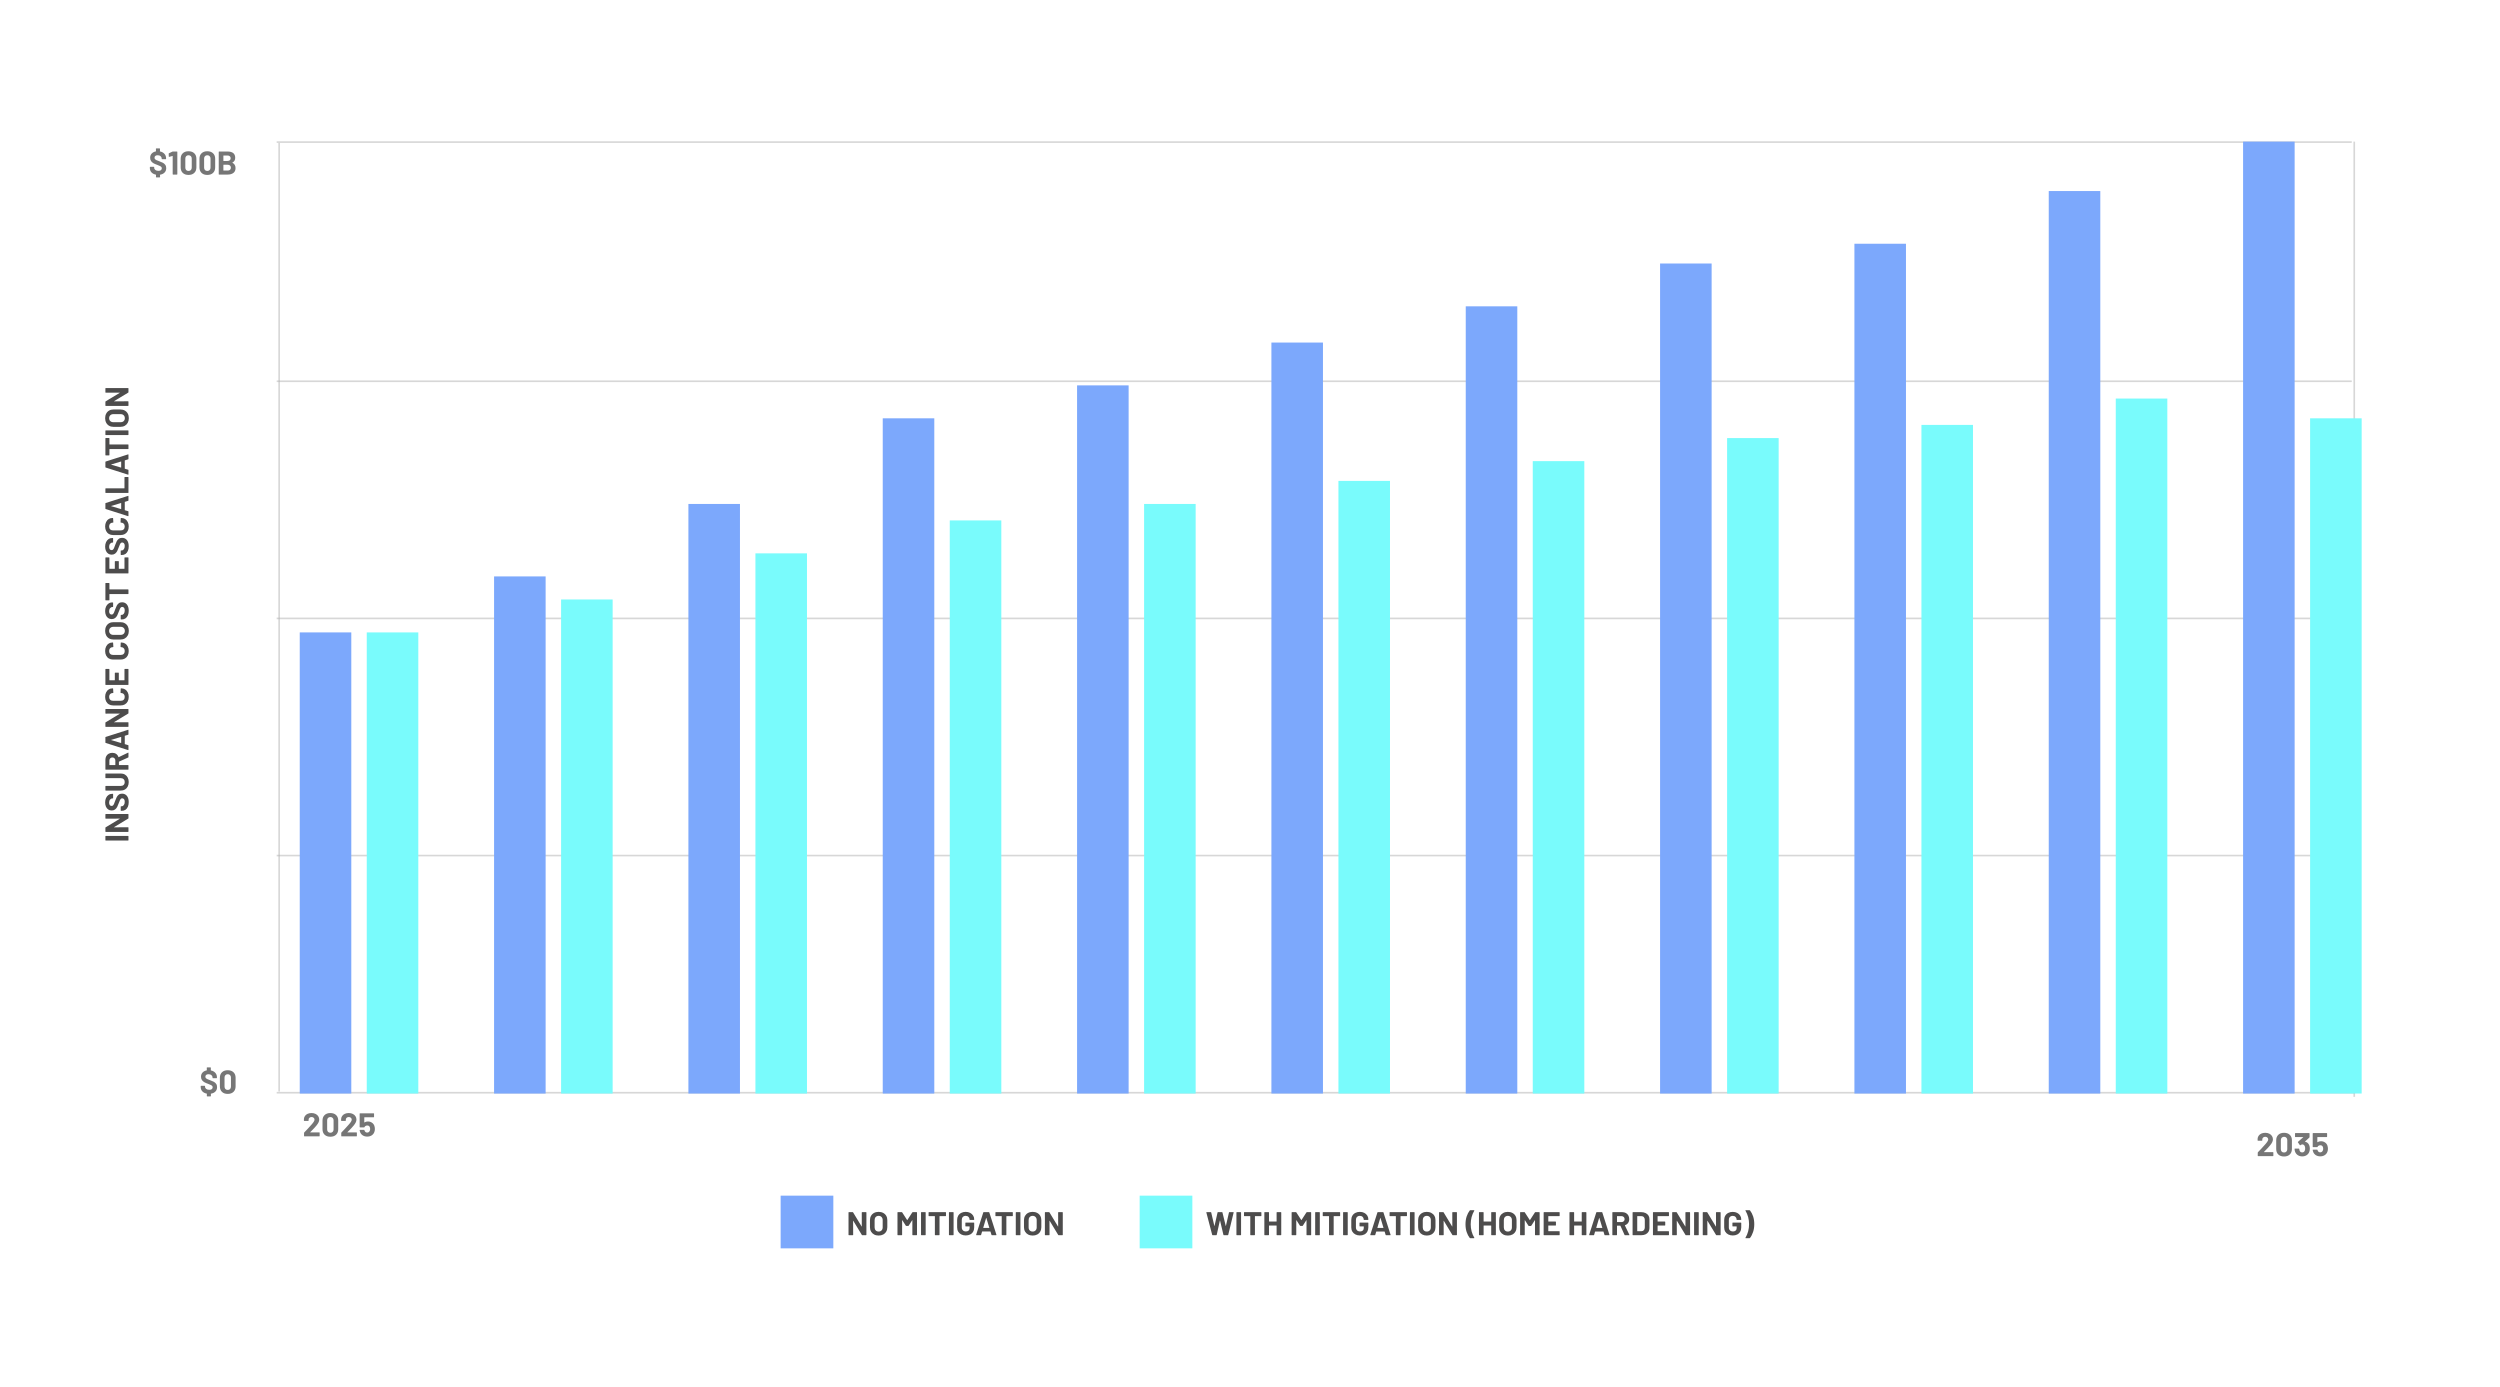 <svg width="759" height="421" viewBox="0 0 759 421" fill="none" xmlns="http://www.w3.org/2000/svg">
<g filter="url(#filter0_d_303_457)">
<rect x="4" y="4" width="751" height="413" rx="10" fill="white"/>
<path d="M94.187 343.73C94.174 343.743 94.171 343.757 94.177 343.77C94.184 343.783 94.197 343.79 94.217 343.79H96.927C96.961 343.79 96.987 343.803 97.007 343.83C97.034 343.85 97.047 343.877 97.047 343.91V344.88C97.047 344.913 97.034 344.943 97.007 344.97C96.987 344.99 96.961 345 96.927 345H92.427C92.394 345 92.364 344.99 92.337 344.97C92.317 344.943 92.307 344.913 92.307 344.88V343.96C92.307 343.9 92.327 343.85 92.367 343.81C92.694 343.49 93.027 343.143 93.367 342.77C93.707 342.39 93.921 342.153 94.007 342.06C94.194 341.84 94.384 341.63 94.577 341.43C95.184 340.757 95.487 340.257 95.487 339.93C95.487 339.697 95.404 339.507 95.237 339.36C95.071 339.207 94.854 339.13 94.587 339.13C94.321 339.13 94.104 339.207 93.937 339.36C93.771 339.507 93.687 339.703 93.687 339.95V340.2C93.687 340.233 93.674 340.263 93.647 340.29C93.627 340.31 93.601 340.32 93.567 340.32H92.387C92.354 340.32 92.324 340.31 92.297 340.29C92.277 340.263 92.267 340.233 92.267 340.2V339.73C92.287 339.37 92.401 339.053 92.607 338.78C92.814 338.5 93.087 338.287 93.427 338.14C93.774 337.993 94.161 337.92 94.587 337.92C95.061 337.92 95.471 338.01 95.817 338.19C96.171 338.363 96.441 338.6 96.627 338.9C96.821 339.2 96.917 339.533 96.917 339.9C96.917 340.18 96.847 340.467 96.707 340.76C96.567 341.053 96.357 341.37 96.077 341.71C95.871 341.97 95.647 342.227 95.407 342.48C95.167 342.733 94.811 343.1 94.337 343.58L94.187 343.73ZM100.293 345.11C99.56 345.11 98.98 344.907 98.553 344.5C98.126 344.087 97.913 343.527 97.913 342.82V340.18C97.913 339.487 98.126 338.937 98.553 338.53C98.98 338.123 99.56 337.92 100.293 337.92C101.026 337.92 101.606 338.123 102.033 338.53C102.466 338.937 102.683 339.487 102.683 340.18V342.82C102.683 343.527 102.466 344.087 102.033 344.5C101.606 344.907 101.026 345.11 100.293 345.11ZM100.293 343.9C100.593 343.9 100.83 343.81 101.003 343.63C101.183 343.443 101.273 343.197 101.273 342.89V340.14C101.273 339.833 101.183 339.59 101.003 339.41C100.83 339.223 100.593 339.13 100.293 339.13C100 339.13 99.763 339.223 99.583 339.41C99.41 339.59 99.323 339.833 99.323 340.14V342.89C99.323 343.197 99.41 343.443 99.583 343.63C99.763 343.81 100 343.9 100.293 343.9ZM105.486 343.73C105.473 343.743 105.47 343.757 105.476 343.77C105.483 343.783 105.496 343.79 105.516 343.79H108.226C108.26 343.79 108.286 343.803 108.306 343.83C108.333 343.85 108.346 343.877 108.346 343.91V344.88C108.346 344.913 108.333 344.943 108.306 344.97C108.286 344.99 108.26 345 108.226 345H103.726C103.693 345 103.663 344.99 103.636 344.97C103.616 344.943 103.606 344.913 103.606 344.88V343.96C103.606 343.9 103.626 343.85 103.666 343.81C103.993 343.49 104.326 343.143 104.666 342.77C105.006 342.39 105.22 342.153 105.306 342.06C105.493 341.84 105.683 341.63 105.876 341.43C106.483 340.757 106.786 340.257 106.786 339.93C106.786 339.697 106.703 339.507 106.536 339.36C106.37 339.207 106.153 339.13 105.886 339.13C105.62 339.13 105.403 339.207 105.236 339.36C105.07 339.507 104.986 339.703 104.986 339.95V340.2C104.986 340.233 104.973 340.263 104.946 340.29C104.926 340.31 104.9 340.32 104.866 340.32H103.686C103.653 340.32 103.623 340.31 103.596 340.29C103.576 340.263 103.566 340.233 103.566 340.2V339.73C103.586 339.37 103.7 339.053 103.906 338.78C104.113 338.5 104.386 338.287 104.726 338.14C105.073 337.993 105.46 337.92 105.886 337.92C106.36 337.92 106.77 338.01 107.116 338.19C107.47 338.363 107.74 338.6 107.926 338.9C108.12 339.2 108.216 339.533 108.216 339.9C108.216 340.18 108.146 340.467 108.006 340.76C107.866 341.053 107.656 341.37 107.376 341.71C107.17 341.97 106.946 342.227 106.706 342.48C106.466 342.733 106.11 343.1 105.636 343.58L105.486 343.73ZM113.662 341.81C113.762 342.137 113.812 342.453 113.812 342.76C113.812 343.1 113.759 343.407 113.652 343.68C113.499 344.107 113.229 344.447 112.842 344.7C112.455 344.947 112.002 345.07 111.482 345.07C110.975 345.07 110.529 344.95 110.142 344.71C109.762 344.463 109.492 344.13 109.332 343.71C109.265 343.537 109.215 343.353 109.182 343.16V343.14C109.182 343.067 109.222 343.03 109.302 343.03H110.512C110.579 343.03 110.622 343.067 110.642 343.14C110.649 343.18 110.659 343.213 110.672 343.24C110.685 343.267 110.695 343.29 110.702 343.31C110.769 343.483 110.869 343.617 111.002 343.71C111.135 343.803 111.292 343.85 111.472 343.85C111.659 343.85 111.822 343.8 111.962 343.7C112.102 343.6 112.205 343.46 112.272 343.28C112.339 343.147 112.372 342.973 112.372 342.76C112.372 342.567 112.342 342.393 112.282 342.24C112.235 342.067 112.142 341.933 112.002 341.84C111.862 341.747 111.699 341.7 111.512 341.7C111.325 341.7 111.152 341.743 110.992 341.83C110.832 341.917 110.725 342.03 110.672 342.17C110.652 342.237 110.609 342.27 110.542 342.27H109.312C109.279 342.27 109.249 342.26 109.222 342.24C109.202 342.213 109.192 342.183 109.192 342.15V338.12C109.192 338.087 109.202 338.06 109.222 338.04C109.249 338.013 109.279 338 109.312 338H113.442C113.475 338 113.502 338.013 113.522 338.04C113.549 338.06 113.562 338.087 113.562 338.12V339.09C113.562 339.123 113.549 339.153 113.522 339.18C113.502 339.2 113.475 339.21 113.442 339.21H110.652C110.619 339.21 110.602 339.227 110.602 339.26L110.592 340.74C110.592 340.787 110.612 340.797 110.652 340.77C110.952 340.577 111.299 340.48 111.692 340.48C112.159 340.48 112.565 340.6 112.912 340.84C113.265 341.073 113.515 341.397 113.662 341.81Z" fill="#767676"/>
<path d="M39 255.072C39 255.105 38.99 255.135 38.97 255.162C38.943 255.182 38.913 255.192 38.88 255.192H32.12C32.087 255.192 32.06 255.182 32.04 255.162C32.013 255.135 32 255.105 32 255.072V253.902C32 253.868 32.013 253.842 32.04 253.822C32.06 253.795 32.087 253.782 32.12 253.782H38.88C38.913 253.782 38.943 253.795 38.97 253.822C38.99 253.842 39 253.868 39 253.902V255.072ZM32.12 248.545C32.087 248.545 32.06 248.535 32.04 248.515C32.013 248.488 32 248.458 32 248.425V247.255C32 247.221 32.013 247.195 32.04 247.175C32.06 247.148 32.087 247.135 32.12 247.135H38.88C38.913 247.135 38.943 247.148 38.97 247.175C38.99 247.195 39 247.221 39 247.255L39 248.385C39 248.451 38.973 248.498 38.92 248.525L34.64 251.115C34.62 251.128 34.613 251.141 34.62 251.155C34.62 251.168 34.633 251.175 34.66 251.175L38.88 251.155C38.913 251.155 38.943 251.168 38.97 251.195C38.99 251.215 39 251.241 39 251.275V252.445C39 252.478 38.99 252.508 38.97 252.535C38.943 252.555 38.913 252.565 38.88 252.565H32.12C32.087 252.565 32.06 252.555 32.04 252.535C32.013 252.508 32 252.478 32 252.445V251.315C32 251.248 32.027 251.201 32.08 251.175L36.34 248.595C36.36 248.581 36.37 248.568 36.37 248.555C36.363 248.541 36.347 248.535 36.32 248.535L32.12 248.545ZM39.08 243.514C39.08 244.048 38.997 244.514 38.83 244.914C38.657 245.314 38.413 245.624 38.1 245.844C37.78 246.058 37.41 246.164 36.99 246.164H36.77C36.737 246.164 36.71 246.154 36.69 246.134C36.663 246.108 36.65 246.078 36.65 246.044V244.904C36.65 244.871 36.663 244.844 36.69 244.824C36.71 244.798 36.737 244.784 36.77 244.784H36.92C37.187 244.784 37.413 244.661 37.6 244.414C37.78 244.168 37.87 243.834 37.87 243.414C37.87 243.061 37.797 242.798 37.65 242.624C37.497 242.451 37.31 242.364 37.09 242.364C36.93 242.364 36.797 242.418 36.69 242.524C36.577 242.631 36.48 242.778 36.4 242.964C36.313 243.144 36.197 243.434 36.05 243.834C35.897 244.281 35.74 244.661 35.58 244.974C35.42 245.281 35.203 245.541 34.93 245.754C34.65 245.961 34.307 246.064 33.9 246.064C33.5 246.064 33.15 245.961 32.85 245.754C32.55 245.548 32.32 245.261 32.16 244.894C32 244.528 31.92 244.104 31.92 243.624C31.92 243.118 32.01 242.668 32.19 242.274C32.37 241.874 32.623 241.564 32.95 241.344C33.27 241.118 33.643 241.004 34.07 241.004H34.22C34.253 241.004 34.283 241.018 34.31 241.044C34.33 241.064 34.34 241.091 34.34 241.124V242.274C34.34 242.308 34.33 242.338 34.31 242.364C34.283 242.384 34.253 242.394 34.22 242.394H34.14C33.86 242.394 33.623 242.511 33.43 242.744C33.23 242.971 33.13 243.284 33.13 243.684C33.13 243.998 33.197 244.244 33.33 244.424C33.463 244.598 33.647 244.684 33.88 244.684C34.047 244.684 34.187 244.634 34.3 244.534C34.413 244.428 34.517 244.274 34.61 244.074C34.697 243.868 34.817 243.551 34.97 243.124C35.143 242.651 35.297 242.281 35.43 242.014C35.563 241.741 35.763 241.498 36.03 241.284C36.29 241.064 36.63 240.954 37.05 240.954C37.677 240.954 38.173 241.184 38.54 241.644C38.9 242.104 39.08 242.728 39.08 243.514ZM39.08 237.427C39.08 237.94 38.98 238.394 38.78 238.787C38.58 239.174 38.3 239.477 37.94 239.697C37.573 239.91 37.153 240.017 36.68 240.017H32.12C32.087 240.017 32.06 240.007 32.04 239.987C32.013 239.96 32 239.93 32 239.897V238.727C32 238.694 32.013 238.667 32.04 238.647C32.06 238.62 32.087 238.607 32.12 238.607H36.69C37.043 238.607 37.33 238.5 37.55 238.287C37.763 238.067 37.87 237.78 37.87 237.427C37.87 237.074 37.763 236.79 37.55 236.577C37.33 236.357 37.043 236.247 36.69 236.247H32.12C32.087 236.247 32.06 236.237 32.04 236.217C32.013 236.19 32 236.16 32 236.127V234.957C32 234.924 32.013 234.897 32.04 234.877C32.06 234.85 32.087 234.837 32.12 234.837H36.68C37.153 234.837 37.573 234.947 37.94 235.167C38.3 235.38 38.58 235.684 38.78 236.077C38.98 236.464 39.08 236.914 39.08 237.427ZM39 229.838C39 229.905 38.97 229.951 38.91 229.978L36.14 231.228C36.113 231.241 36.1 231.261 36.1 231.288V232.218C36.1 232.251 36.117 232.268 36.15 232.268H38.88C38.913 232.268 38.943 232.281 38.97 232.308C38.99 232.328 39 232.355 39 232.388V233.558C39 233.591 38.99 233.621 38.97 233.648C38.943 233.668 38.913 233.678 38.88 233.678H32.12C32.087 233.678 32.06 233.668 32.04 233.648C32.013 233.621 32 233.591 32 233.558V230.698C32 230.271 32.087 229.898 32.26 229.578C32.433 229.251 32.68 229.001 33 228.828C33.32 228.648 33.69 228.558 34.11 228.558C34.563 228.558 34.953 228.671 35.28 228.898C35.6 229.125 35.827 229.441 35.96 229.848C35.973 229.881 35.997 229.891 36.03 229.878L38.86 228.518C38.887 228.505 38.907 228.498 38.92 228.498C38.973 228.498 39 228.535 39 228.608V229.838ZM33.21 232.218C33.21 232.251 33.227 232.268 33.26 232.268H34.97C35.003 232.268 35.02 232.251 35.02 232.218V230.908C35.02 230.628 34.937 230.401 34.77 230.228C34.603 230.048 34.387 229.958 34.12 229.958C33.853 229.958 33.637 230.048 33.47 230.228C33.297 230.401 33.21 230.628 33.21 230.908V232.218ZM39 222.939C39 223.006 38.967 223.049 38.9 223.069L37.92 223.369C37.893 223.382 37.88 223.399 37.88 223.419V225.879C37.88 225.899 37.893 225.916 37.92 225.929L38.9 226.219C38.967 226.239 39 226.282 39 226.349V227.619C39 227.659 38.99 227.689 38.97 227.709C38.943 227.729 38.907 227.732 38.86 227.719L32.1 225.559C32.033 225.539 32 225.496 32 225.429V223.859C32 223.792 32.033 223.749 32.1 223.729L38.86 221.569C38.873 221.562 38.89 221.559 38.91 221.559C38.97 221.559 39 221.596 39 221.669V222.939ZM36.73 225.569C36.77 225.576 36.79 225.562 36.79 225.529V223.769C36.79 223.729 36.77 223.716 36.73 223.729L33.76 224.629C33.733 224.636 33.723 224.646 33.73 224.659C33.73 224.672 33.74 224.682 33.76 224.689L36.73 225.569ZM32.12 216.66C32.087 216.66 32.06 216.65 32.04 216.63C32.013 216.603 32 216.573 32 216.54V215.37C32 215.337 32.013 215.31 32.04 215.29C32.06 215.263 32.087 215.25 32.12 215.25H38.88C38.913 215.25 38.943 215.263 38.97 215.29C38.99 215.31 39 215.337 39 215.37V216.5C39 216.567 38.973 216.613 38.92 216.64L34.64 219.23C34.62 219.243 34.613 219.257 34.62 219.27C34.62 219.283 34.633 219.29 34.66 219.29L38.88 219.27C38.913 219.27 38.943 219.283 38.97 219.31C38.99 219.33 39 219.357 39 219.39V220.56C39 220.593 38.99 220.623 38.97 220.65C38.943 220.67 38.913 220.68 38.88 220.68H32.12C32.087 220.68 32.06 220.67 32.04 220.65C32.013 220.623 32 220.593 32 220.56V219.43C32 219.363 32.027 219.317 32.08 219.29L36.34 216.71C36.36 216.697 36.37 216.683 36.37 216.67C36.363 216.657 36.347 216.65 36.32 216.65L32.12 216.66ZM39.08 211.57C39.08 212.09 38.98 212.546 38.78 212.94C38.573 213.333 38.287 213.636 37.92 213.85C37.553 214.063 37.13 214.17 36.65 214.17H34.34C33.86 214.17 33.437 214.063 33.07 213.85C32.703 213.636 32.42 213.333 32.22 212.94C32.02 212.546 31.92 212.09 31.92 211.57C31.92 211.056 32.017 210.606 32.21 210.22C32.397 209.826 32.667 209.523 33.02 209.31C33.367 209.09 33.77 208.98 34.23 208.98C34.29 208.98 34.327 209.02 34.34 209.1L34.41 210.27V210.29C34.41 210.356 34.373 210.39 34.3 210.39C33.947 210.39 33.663 210.5 33.45 210.72C33.237 210.933 33.13 211.216 33.13 211.57C33.13 211.93 33.237 212.22 33.45 212.44C33.663 212.653 33.947 212.76 34.3 212.76H36.71C37.057 212.76 37.337 212.653 37.55 212.44C37.763 212.22 37.87 211.93 37.87 211.57C37.87 211.216 37.763 210.933 37.55 210.72C37.337 210.5 37.057 210.39 36.71 210.39C36.637 210.39 36.6 210.35 36.6 210.27L36.65 209.1C36.65 209.066 36.66 209.04 36.68 209.02C36.7 208.993 36.723 208.98 36.75 208.98C37.21 208.98 37.617 209.09 37.97 209.31C38.323 209.523 38.597 209.826 38.79 210.22C38.983 210.606 39.08 211.056 39.08 211.57ZM33.09 203.086C33.123 203.086 33.153 203.099 33.18 203.126C33.2 203.146 33.21 203.172 33.21 203.206V206.486C33.21 206.519 33.227 206.536 33.26 206.536H34.81C34.843 206.536 34.86 206.519 34.86 206.486V204.336C34.86 204.302 34.873 204.276 34.9 204.256C34.92 204.229 34.947 204.216 34.98 204.216H35.95C35.983 204.216 36.013 204.229 36.04 204.256C36.06 204.276 36.07 204.302 36.07 204.336V206.486C36.07 206.519 36.087 206.536 36.12 206.536H37.74C37.773 206.536 37.79 206.519 37.79 206.486V203.206C37.79 203.172 37.803 203.146 37.83 203.126C37.85 203.099 37.877 203.086 37.91 203.086H38.88C38.913 203.086 38.943 203.099 38.97 203.126C38.99 203.146 39 203.172 39 203.206V207.826C39 207.859 38.99 207.889 38.97 207.916C38.943 207.936 38.913 207.946 38.88 207.946H32.12C32.087 207.946 32.06 207.936 32.04 207.916C32.013 207.889 32 207.859 32 207.826V203.206C32 203.172 32.013 203.146 32.04 203.126C32.06 203.099 32.087 203.086 32.12 203.086H33.09ZM39.08 197.644C39.08 198.164 38.98 198.621 38.78 199.014C38.573 199.407 38.287 199.711 37.92 199.924C37.553 200.137 37.13 200.244 36.65 200.244H34.34C33.86 200.244 33.437 200.137 33.07 199.924C32.703 199.711 32.42 199.407 32.22 199.014C32.02 198.621 31.92 198.164 31.92 197.644C31.92 197.131 32.017 196.681 32.21 196.294C32.397 195.901 32.667 195.597 33.02 195.384C33.367 195.164 33.77 195.054 34.23 195.054C34.29 195.054 34.327 195.094 34.34 195.174L34.41 196.344V196.364C34.41 196.431 34.373 196.464 34.3 196.464C33.947 196.464 33.663 196.574 33.45 196.794C33.237 197.007 33.13 197.291 33.13 197.644C33.13 198.004 33.237 198.294 33.45 198.514C33.663 198.727 33.947 198.834 34.3 198.834H36.71C37.057 198.834 37.337 198.727 37.55 198.514C37.763 198.294 37.87 198.004 37.87 197.644C37.87 197.291 37.763 197.007 37.55 196.794C37.337 196.574 37.057 196.464 36.71 196.464C36.637 196.464 36.6 196.424 36.6 196.344L36.65 195.174C36.65 195.141 36.66 195.114 36.68 195.094C36.7 195.067 36.723 195.054 36.75 195.054C37.21 195.054 37.617 195.164 37.97 195.384C38.323 195.597 38.597 195.901 38.79 196.294C38.983 196.681 39.08 197.131 39.08 197.644ZM39.11 191.53C39.11 192.05 39.003 192.51 38.79 192.91C38.577 193.303 38.28 193.61 37.9 193.83C37.513 194.05 37.07 194.16 36.57 194.16H34.43C33.937 194.16 33.5 194.05 33.12 193.83C32.74 193.61 32.447 193.303 32.24 192.91C32.027 192.51 31.92 192.05 31.92 191.53C31.92 191.003 32.027 190.543 32.24 190.15C32.447 189.75 32.74 189.44 33.12 189.22C33.5 189 33.937 188.89 34.43 188.89H36.57C37.07 188.89 37.513 189 37.9 189.22C38.287 189.44 38.587 189.75 38.8 190.15C39.007 190.543 39.11 191.003 39.11 191.53ZM37.9 191.53C37.9 191.163 37.783 190.867 37.55 190.64C37.317 190.413 37.007 190.3 36.62 190.3H34.42C34.033 190.3 33.723 190.413 33.49 190.64C33.25 190.86 33.13 191.157 33.13 191.53C33.13 191.897 33.25 192.193 33.49 192.42C33.723 192.64 34.033 192.75 34.42 192.75H36.62C37.007 192.75 37.317 192.64 37.55 192.42C37.783 192.193 37.9 191.897 37.9 191.53ZM39.08 185.409C39.08 185.942 38.997 186.409 38.83 186.809C38.657 187.209 38.413 187.519 38.1 187.739C37.78 187.952 37.41 188.059 36.99 188.059H36.77C36.737 188.059 36.71 188.049 36.69 188.029C36.663 188.002 36.65 187.972 36.65 187.939V186.799C36.65 186.766 36.663 186.739 36.69 186.719C36.71 186.692 36.737 186.679 36.77 186.679H36.92C37.187 186.679 37.413 186.556 37.6 186.309C37.78 186.062 37.87 185.729 37.87 185.309C37.87 184.956 37.797 184.692 37.65 184.519C37.497 184.346 37.31 184.259 37.09 184.259C36.93 184.259 36.797 184.312 36.69 184.419C36.577 184.526 36.48 184.672 36.4 184.859C36.313 185.039 36.197 185.329 36.05 185.729C35.897 186.176 35.74 186.556 35.58 186.869C35.42 187.176 35.203 187.436 34.93 187.649C34.65 187.856 34.307 187.959 33.9 187.959C33.5 187.959 33.15 187.856 32.85 187.649C32.55 187.442 32.32 187.156 32.16 186.789C32 186.422 31.92 185.999 31.92 185.519C31.92 185.012 32.01 184.562 32.19 184.169C32.37 183.769 32.623 183.459 32.95 183.239C33.27 183.012 33.643 182.899 34.07 182.899H34.22C34.253 182.899 34.283 182.912 34.31 182.939C34.33 182.959 34.34 182.986 34.34 183.019V184.169C34.34 184.202 34.33 184.232 34.31 184.259C34.283 184.279 34.253 184.289 34.22 184.289H34.14C33.86 184.289 33.623 184.406 33.43 184.639C33.23 184.866 33.13 185.179 33.13 185.579C33.13 185.892 33.197 186.139 33.33 186.319C33.463 186.492 33.647 186.579 33.88 186.579C34.047 186.579 34.187 186.529 34.3 186.429C34.413 186.322 34.517 186.169 34.61 185.969C34.697 185.762 34.817 185.446 34.97 185.019C35.143 184.546 35.297 184.176 35.43 183.909C35.563 183.636 35.763 183.392 36.03 183.179C36.29 182.959 36.63 182.849 37.05 182.849C37.677 182.849 38.173 183.079 38.54 183.539C38.9 183.999 39.08 184.622 39.08 185.409ZM32 177.11C32 177.076 32.013 177.05 32.04 177.03C32.06 177.003 32.087 176.99 32.12 176.99H33.1C33.133 176.99 33.163 177.003 33.19 177.03C33.21 177.05 33.22 177.076 33.22 177.11V178.9C33.22 178.933 33.237 178.95 33.27 178.95H38.88C38.913 178.95 38.943 178.963 38.97 178.99C38.99 179.01 39 179.036 39 179.07V180.24C39 180.273 38.99 180.303 38.97 180.33C38.943 180.35 38.913 180.36 38.88 180.36H33.27C33.237 180.36 33.22 180.376 33.22 180.41V182.15C33.22 182.183 33.21 182.213 33.19 182.24C33.163 182.26 33.133 182.27 33.1 182.27H32.12C32.087 182.27 32.06 182.26 32.04 182.24C32.013 182.213 32 182.183 32 182.15L32 177.11ZM33.09 169.228C33.123 169.228 33.153 169.242 33.18 169.268C33.2 169.288 33.21 169.315 33.21 169.348V172.628C33.21 172.662 33.227 172.678 33.26 172.678H34.81C34.843 172.678 34.86 172.662 34.86 172.628V170.478C34.86 170.445 34.873 170.418 34.9 170.398C34.92 170.372 34.947 170.358 34.98 170.358H35.95C35.983 170.358 36.013 170.372 36.04 170.398C36.06 170.418 36.07 170.445 36.07 170.478V172.628C36.07 172.662 36.087 172.678 36.12 172.678H37.74C37.773 172.678 37.79 172.662 37.79 172.628V169.348C37.79 169.315 37.803 169.288 37.83 169.268C37.85 169.242 37.877 169.228 37.91 169.228H38.88C38.913 169.228 38.943 169.242 38.97 169.268C38.99 169.288 39 169.315 39 169.348V173.968C39 174.002 38.99 174.032 38.97 174.058C38.943 174.078 38.913 174.088 38.88 174.088H32.12C32.087 174.088 32.06 174.078 32.04 174.058C32.013 174.032 32 174.002 32 173.968L32 169.348C32 169.315 32.013 169.288 32.04 169.268C32.06 169.242 32.087 169.228 32.12 169.228H33.09ZM39.08 165.848C39.08 166.382 38.997 166.848 38.83 167.248C38.657 167.648 38.413 167.958 38.1 168.178C37.78 168.392 37.41 168.498 36.99 168.498H36.77C36.737 168.498 36.71 168.488 36.69 168.468C36.663 168.442 36.65 168.412 36.65 168.378L36.65 167.238C36.65 167.205 36.663 167.178 36.69 167.158C36.71 167.132 36.737 167.118 36.77 167.118H36.92C37.187 167.118 37.413 166.995 37.6 166.748C37.78 166.502 37.87 166.168 37.87 165.748C37.87 165.395 37.797 165.132 37.65 164.958C37.497 164.785 37.31 164.698 37.09 164.698C36.93 164.698 36.797 164.752 36.69 164.858C36.577 164.965 36.48 165.112 36.4 165.298C36.313 165.478 36.197 165.768 36.05 166.168C35.897 166.615 35.74 166.995 35.58 167.308C35.42 167.615 35.203 167.875 34.93 168.088C34.65 168.295 34.307 168.398 33.9 168.398C33.5 168.398 33.15 168.295 32.85 168.088C32.55 167.882 32.32 167.595 32.16 167.228C32 166.862 31.92 166.438 31.92 165.958C31.92 165.452 32.01 165.002 32.19 164.608C32.37 164.208 32.623 163.898 32.95 163.678C33.27 163.452 33.643 163.338 34.07 163.338H34.22C34.253 163.338 34.283 163.352 34.31 163.378C34.33 163.398 34.34 163.425 34.34 163.458V164.608C34.34 164.642 34.33 164.672 34.31 164.698C34.283 164.718 34.253 164.728 34.22 164.728H34.14C33.86 164.728 33.623 164.845 33.43 165.078C33.23 165.305 33.13 165.618 33.13 166.018C33.13 166.332 33.197 166.578 33.33 166.758C33.463 166.932 33.647 167.018 33.88 167.018C34.047 167.018 34.187 166.968 34.3 166.868C34.413 166.762 34.517 166.608 34.61 166.408C34.697 166.202 34.817 165.885 34.97 165.458C35.143 164.985 35.297 164.615 35.43 164.348C35.563 164.075 35.763 163.832 36.03 163.618C36.29 163.398 36.63 163.288 37.05 163.288C37.677 163.288 38.173 163.518 38.54 163.978C38.9 164.438 39.08 165.062 39.08 165.848ZM39.08 159.841C39.08 160.361 38.98 160.818 38.78 161.211C38.573 161.604 38.287 161.908 37.92 162.121C37.553 162.334 37.13 162.441 36.65 162.441H34.34C33.86 162.441 33.437 162.334 33.07 162.121C32.703 161.908 32.42 161.604 32.22 161.211C32.02 160.818 31.92 160.361 31.92 159.841C31.92 159.328 32.017 158.878 32.21 158.491C32.397 158.098 32.667 157.794 33.02 157.581C33.367 157.361 33.77 157.251 34.23 157.251C34.29 157.251 34.327 157.291 34.34 157.371L34.41 158.541V158.561C34.41 158.628 34.373 158.661 34.3 158.661C33.947 158.661 33.663 158.771 33.45 158.991C33.237 159.204 33.13 159.488 33.13 159.841C33.13 160.201 33.237 160.491 33.45 160.711C33.663 160.924 33.947 161.031 34.3 161.031H36.71C37.057 161.031 37.337 160.924 37.55 160.711C37.763 160.491 37.87 160.201 37.87 159.841C37.87 159.488 37.763 159.204 37.55 158.991C37.337 158.771 37.057 158.661 36.71 158.661C36.637 158.661 36.6 158.621 36.6 158.541L36.65 157.371C36.65 157.338 36.66 157.311 36.68 157.291C36.7 157.264 36.723 157.251 36.75 157.251C37.21 157.251 37.617 157.361 37.97 157.581C38.323 157.794 38.597 158.098 38.79 158.491C38.983 158.878 39.08 159.328 39.08 159.841ZM39 151.923C39 151.99 38.967 152.033 38.9 152.053L37.92 152.353C37.893 152.367 37.88 152.383 37.88 152.403V154.863C37.88 154.883 37.893 154.9 37.92 154.913L38.9 155.203C38.967 155.223 39 155.267 39 155.333V156.603C39 156.643 38.99 156.673 38.97 156.693C38.943 156.713 38.907 156.717 38.86 156.703L32.1 154.543C32.033 154.523 32 154.48 32 154.413V152.843C32 152.777 32.033 152.733 32.1 152.713L38.86 150.553C38.873 150.547 38.89 150.543 38.91 150.543C38.97 150.543 39 150.58 39 150.653V151.923ZM36.73 154.553C36.77 154.56 36.79 154.547 36.79 154.513L36.79 152.753C36.79 152.713 36.77 152.7 36.73 152.713L33.76 153.613C33.733 153.62 33.723 153.63 33.73 153.643C33.73 153.657 33.74 153.667 33.76 153.673L36.73 154.553ZM39 149.544C39 149.578 38.99 149.608 38.97 149.634C38.943 149.654 38.913 149.664 38.88 149.664H32.12C32.087 149.664 32.06 149.654 32.04 149.634C32.013 149.608 32 149.578 32 149.544V148.374C32 148.341 32.013 148.314 32.04 148.294C32.06 148.268 32.087 148.254 32.12 148.254H37.74C37.773 148.254 37.79 148.238 37.79 148.204V144.934C37.79 144.901 37.803 144.874 37.83 144.854C37.85 144.828 37.877 144.814 37.91 144.814H38.88C38.913 144.814 38.943 144.828 38.97 144.854C38.99 144.874 39 144.901 39 144.934V149.544ZM39 139.326C39 139.392 38.967 139.436 38.9 139.456L37.92 139.756C37.893 139.769 37.88 139.786 37.88 139.806V142.266C37.88 142.286 37.893 142.302 37.92 142.316L38.9 142.606C38.967 142.626 39 142.669 39 142.736V144.006C39 144.046 38.99 144.076 38.97 144.096C38.943 144.116 38.907 144.119 38.86 144.106L32.1 141.946C32.033 141.926 32 141.882 32 141.816L32 140.246C32 140.179 32.033 140.136 32.1 140.116L38.86 137.956C38.873 137.949 38.89 137.946 38.91 137.946C38.97 137.946 39 137.982 39 138.056V139.326ZM36.73 141.956C36.77 141.962 36.79 141.949 36.79 141.916V140.156C36.79 140.116 36.77 140.102 36.73 140.116L33.76 141.016C33.733 141.022 33.723 141.032 33.73 141.046C33.73 141.059 33.74 141.069 33.76 141.076L36.73 141.956ZM32 133.096C32 133.063 32.013 133.036 32.04 133.016C32.06 132.989 32.087 132.976 32.12 132.976H33.1C33.133 132.976 33.163 132.989 33.19 133.016C33.21 133.036 33.22 133.063 33.22 133.096V134.886C33.22 134.919 33.237 134.936 33.27 134.936H38.88C38.913 134.936 38.943 134.949 38.97 134.976C38.99 134.996 39 135.023 39 135.056L39 136.226C39 136.259 38.99 136.289 38.97 136.316C38.943 136.336 38.913 136.346 38.88 136.346H33.27C33.237 136.346 33.22 136.363 33.22 136.396L33.22 138.136C33.22 138.169 33.21 138.199 33.19 138.226C33.163 138.246 33.133 138.256 33.1 138.256H32.12C32.087 138.256 32.06 138.246 32.04 138.226C32.013 138.199 32 138.169 32 138.136L32 133.096ZM39 131.957C39 131.99 38.99 132.02 38.97 132.047C38.943 132.067 38.913 132.077 38.88 132.077H32.12C32.087 132.077 32.06 132.067 32.04 132.047C32.013 132.02 32 131.99 32 131.957V130.787C32 130.753 32.013 130.727 32.04 130.707C32.06 130.68 32.087 130.667 32.12 130.667H38.88C38.913 130.667 38.943 130.68 38.97 130.707C38.99 130.727 39 130.753 39 130.787V131.957ZM39.11 126.96C39.11 127.48 39.003 127.94 38.79 128.34C38.577 128.733 38.28 129.04 37.9 129.26C37.513 129.48 37.07 129.59 36.57 129.59H34.43C33.937 129.59 33.5 129.48 33.12 129.26C32.74 129.04 32.447 128.733 32.24 128.34C32.027 127.94 31.92 127.48 31.92 126.96C31.92 126.433 32.027 125.973 32.24 125.58C32.447 125.18 32.74 124.87 33.12 124.65C33.5 124.43 33.937 124.32 34.43 124.32H36.57C37.07 124.32 37.513 124.43 37.9 124.65C38.287 124.87 38.587 125.18 38.8 125.58C39.007 125.973 39.11 126.433 39.11 126.96ZM37.9 126.96C37.9 126.593 37.783 126.296 37.55 126.07C37.317 125.843 37.007 125.73 36.62 125.73H34.42C34.033 125.73 33.723 125.843 33.49 126.07C33.25 126.29 33.13 126.586 33.13 126.96C33.13 127.326 33.25 127.623 33.49 127.85C33.723 128.07 34.033 128.18 34.42 128.18H36.62C37.007 128.18 37.317 128.07 37.55 127.85C37.783 127.623 37.9 127.326 37.9 126.96ZM32.12 119.219C32.087 119.219 32.06 119.209 32.04 119.189C32.013 119.162 32 119.132 32 119.099L32 117.929C32 117.895 32.013 117.869 32.04 117.849C32.06 117.822 32.087 117.809 32.12 117.809H38.88C38.913 117.809 38.943 117.822 38.97 117.849C38.99 117.869 39 117.895 39 117.929V119.059C39 119.125 38.973 119.172 38.92 119.199L34.64 121.789C34.62 121.802 34.613 121.815 34.62 121.829C34.62 121.842 34.633 121.849 34.66 121.849L38.88 121.829C38.913 121.829 38.943 121.842 38.97 121.869C38.99 121.889 39 121.915 39 121.949V123.119C39 123.152 38.99 123.182 38.97 123.209C38.943 123.229 38.913 123.239 38.88 123.239H32.12C32.087 123.239 32.06 123.229 32.04 123.209C32.013 123.182 32 123.152 32 123.119V121.989C32 121.922 32.027 121.875 32.08 121.849L36.34 119.269C36.36 119.255 36.37 119.242 36.37 119.229C36.363 119.215 36.347 119.209 36.32 119.209L32.12 119.219Z" fill="#4D4C4C"/>
<path d="M50.465 51.05C50.465 51.583 50.301 52.023 49.975 52.37C49.648 52.717 49.201 52.937 48.635 53.03C48.601 53.043 48.585 53.063 48.585 53.09L48.595 53.74C48.595 53.773 48.581 53.8 48.555 53.82C48.535 53.847 48.508 53.86 48.475 53.86H47.475C47.441 53.86 47.411 53.847 47.385 53.82C47.365 53.8 47.355 53.773 47.355 53.74L47.365 53.08C47.365 53.053 47.348 53.033 47.315 53.02C46.748 52.907 46.301 52.673 45.975 52.32C45.655 51.967 45.495 51.523 45.495 50.99V50.77C45.495 50.737 45.505 50.71 45.525 50.69C45.551 50.663 45.581 50.65 45.615 50.65H46.695C46.728 50.65 46.755 50.663 46.775 50.69C46.801 50.71 46.815 50.737 46.815 50.77V50.92C46.815 51.187 46.931 51.413 47.165 51.6C47.398 51.78 47.718 51.87 48.125 51.87C48.465 51.87 48.715 51.797 48.875 51.65C49.041 51.497 49.125 51.31 49.125 51.09C49.125 50.93 49.075 50.797 48.975 50.69C48.875 50.577 48.735 50.48 48.555 50.4C48.381 50.313 48.105 50.197 47.725 50.05C47.291 49.897 46.928 49.74 46.635 49.58C46.341 49.42 46.091 49.203 45.885 48.93C45.685 48.65 45.585 48.307 45.585 47.9C45.585 47.387 45.738 46.963 46.045 46.63C46.358 46.29 46.778 46.07 47.305 45.97C47.338 45.957 47.355 45.937 47.355 45.91L47.335 45.18C47.335 45.147 47.345 45.12 47.365 45.1C47.391 45.073 47.421 45.06 47.455 45.06H48.455C48.488 45.06 48.515 45.073 48.535 45.1C48.561 45.12 48.575 45.147 48.575 45.18L48.565 45.93C48.565 45.957 48.581 45.977 48.615 45.99C49.168 46.103 49.608 46.347 49.935 46.72C50.261 47.087 50.425 47.537 50.425 48.07V48.22C50.425 48.253 50.411 48.283 50.385 48.31C50.365 48.33 50.338 48.34 50.305 48.34H49.215C49.181 48.34 49.151 48.33 49.125 48.31C49.105 48.283 49.095 48.253 49.095 48.22V48.14C49.095 47.86 48.985 47.623 48.765 47.43C48.545 47.23 48.245 47.13 47.865 47.13C47.565 47.13 47.331 47.197 47.165 47.33C46.998 47.463 46.915 47.647 46.915 47.88C46.915 48.047 46.961 48.187 47.055 48.3C47.155 48.413 47.301 48.517 47.495 48.61C47.688 48.703 47.988 48.823 48.395 48.97C48.841 49.137 49.195 49.287 49.455 49.42C49.715 49.553 49.948 49.753 50.155 50.02C50.361 50.287 50.465 50.63 50.465 51.05ZM52.357 46.03C52.391 46.01 52.441 46 52.507 46H53.717C53.751 46 53.777 46.013 53.797 46.04C53.824 46.06 53.837 46.087 53.837 46.12V52.88C53.837 52.913 53.824 52.943 53.797 52.97C53.777 52.99 53.751 53 53.717 53H52.547C52.514 53 52.484 52.99 52.457 52.97C52.437 52.943 52.427 52.913 52.427 52.88V47.4C52.427 47.387 52.421 47.373 52.407 47.36C52.394 47.347 52.381 47.343 52.367 47.35L51.377 47.62L51.337 47.63C51.277 47.63 51.247 47.593 51.247 47.52L51.217 46.66C51.217 46.593 51.247 46.547 51.307 46.52L52.357 46.03ZM57.233 53.11C56.499 53.11 55.919 52.907 55.493 52.5C55.066 52.087 54.853 51.527 54.853 50.82V48.18C54.853 47.487 55.066 46.937 55.493 46.53C55.919 46.123 56.499 45.92 57.233 45.92C57.966 45.92 58.546 46.123 58.973 46.53C59.406 46.937 59.623 47.487 59.623 48.18V50.82C59.623 51.527 59.406 52.087 58.973 52.5C58.546 52.907 57.966 53.11 57.233 53.11ZM57.233 51.9C57.533 51.9 57.769 51.81 57.943 51.63C58.123 51.443 58.213 51.197 58.213 50.89V48.14C58.213 47.833 58.123 47.59 57.943 47.41C57.769 47.223 57.533 47.13 57.233 47.13C56.939 47.13 56.703 47.223 56.523 47.41C56.349 47.59 56.263 47.833 56.263 48.14V50.89C56.263 51.197 56.349 51.443 56.523 51.63C56.703 51.81 56.939 51.9 57.233 51.9ZM62.936 53.11C62.202 53.11 61.622 52.907 61.196 52.5C60.769 52.087 60.556 51.527 60.556 50.82V48.18C60.556 47.487 60.769 46.937 61.196 46.53C61.622 46.123 62.202 45.92 62.936 45.92C63.669 45.92 64.249 46.123 64.676 46.53C65.109 46.937 65.326 47.487 65.326 48.18V50.82C65.326 51.527 65.109 52.087 64.676 52.5C64.249 52.907 63.669 53.11 62.936 53.11ZM62.936 51.9C63.236 51.9 63.472 51.81 63.646 51.63C63.826 51.443 63.916 51.197 63.916 50.89V48.14C63.916 47.833 63.826 47.59 63.646 47.41C63.472 47.223 63.236 47.13 62.936 47.13C62.642 47.13 62.406 47.223 62.226 47.41C62.052 47.59 61.966 47.833 61.966 48.14V50.89C61.966 51.197 62.052 51.443 62.226 51.63C62.406 51.81 62.642 51.9 62.936 51.9ZM70.559 49.35C70.519 49.37 70.519 49.39 70.559 49.41C71.192 49.737 71.509 50.28 71.509 51.04C71.509 51.687 71.289 52.177 70.849 52.51C70.409 52.837 69.832 53 69.119 53H66.529C66.496 53 66.466 52.99 66.439 52.97C66.419 52.943 66.409 52.913 66.409 52.88V46.12C66.409 46.087 66.419 46.06 66.439 46.04C66.466 46.013 66.496 46 66.529 46H69.039C70.619 46 71.409 46.64 71.409 47.92C71.409 48.587 71.126 49.063 70.559 49.35ZM67.869 47.21C67.835 47.21 67.819 47.227 67.819 47.26V48.82C67.819 48.853 67.835 48.87 67.869 48.87H69.039C69.352 48.87 69.596 48.797 69.769 48.65C69.942 48.503 70.029 48.303 70.029 48.05C70.029 47.79 69.942 47.587 69.769 47.44C69.596 47.287 69.352 47.21 69.039 47.21H67.869ZM69.119 51.78C69.425 51.78 69.665 51.703 69.839 51.55C70.012 51.39 70.099 51.173 70.099 50.9C70.099 50.627 70.012 50.413 69.839 50.26C69.665 50.1 69.422 50.02 69.109 50.02H67.869C67.835 50.02 67.819 50.037 67.819 50.07V51.73C67.819 51.763 67.835 51.78 67.869 51.78H69.119Z" fill="#767676"/>
<path d="M65.904 330.05C65.904 330.583 65.741 331.023 65.414 331.37C65.088 331.717 64.641 331.937 64.074 332.03C64.041 332.043 64.024 332.063 64.024 332.09L64.034 332.74C64.034 332.773 64.021 332.8 63.994 332.82C63.974 332.847 63.948 332.86 63.914 332.86H62.914C62.881 332.86 62.851 332.847 62.824 332.82C62.804 332.8 62.794 332.773 62.794 332.74L62.804 332.08C62.804 332.053 62.788 332.033 62.754 332.02C62.188 331.907 61.741 331.673 61.414 331.32C61.094 330.967 60.934 330.523 60.934 329.99V329.77C60.934 329.737 60.944 329.71 60.964 329.69C60.991 329.663 61.021 329.65 61.054 329.65H62.134C62.168 329.65 62.194 329.663 62.214 329.69C62.241 329.71 62.254 329.737 62.254 329.77V329.92C62.254 330.187 62.371 330.413 62.604 330.6C62.838 330.78 63.158 330.87 63.564 330.87C63.904 330.87 64.154 330.797 64.314 330.65C64.481 330.497 64.564 330.31 64.564 330.09C64.564 329.93 64.514 329.797 64.414 329.69C64.314 329.577 64.174 329.48 63.994 329.4C63.821 329.313 63.544 329.197 63.164 329.05C62.731 328.897 62.368 328.74 62.074 328.58C61.781 328.42 61.531 328.203 61.324 327.93C61.124 327.65 61.024 327.307 61.024 326.9C61.024 326.387 61.178 325.963 61.484 325.63C61.798 325.29 62.218 325.07 62.744 324.97C62.778 324.957 62.794 324.937 62.794 324.91L62.774 324.18C62.774 324.147 62.784 324.12 62.804 324.1C62.831 324.073 62.861 324.06 62.894 324.06H63.894C63.928 324.06 63.954 324.073 63.974 324.1C64.001 324.12 64.014 324.147 64.014 324.18L64.004 324.93C64.004 324.957 64.021 324.977 64.054 324.99C64.608 325.103 65.048 325.347 65.374 325.72C65.701 326.087 65.864 326.537 65.864 327.07V327.22C65.864 327.253 65.851 327.283 65.824 327.31C65.804 327.33 65.778 327.34 65.744 327.34H64.654C64.621 327.34 64.591 327.33 64.564 327.31C64.544 327.283 64.534 327.253 64.534 327.22V327.14C64.534 326.86 64.424 326.623 64.204 326.43C63.984 326.23 63.684 326.13 63.304 326.13C63.004 326.13 62.771 326.197 62.604 326.33C62.438 326.463 62.354 326.647 62.354 326.88C62.354 327.047 62.401 327.187 62.494 327.3C62.594 327.413 62.741 327.517 62.934 327.61C63.128 327.703 63.428 327.823 63.834 327.97C64.281 328.137 64.634 328.287 64.894 328.42C65.154 328.553 65.388 328.753 65.594 329.02C65.801 329.287 65.904 329.63 65.904 330.05ZM69.137 332.11C68.403 332.11 67.823 331.907 67.397 331.5C66.97 331.087 66.757 330.527 66.757 329.82V327.18C66.757 326.487 66.97 325.937 67.397 325.53C67.823 325.123 68.403 324.92 69.137 324.92C69.87 324.92 70.45 325.123 70.877 325.53C71.31 325.937 71.527 326.487 71.527 327.18V329.82C71.527 330.527 71.31 331.087 70.877 331.5C70.45 331.907 69.87 332.11 69.137 332.11ZM69.137 330.9C69.437 330.9 69.674 330.81 69.847 330.63C70.027 330.443 70.117 330.197 70.117 329.89V327.14C70.117 326.833 70.027 326.59 69.847 326.41C69.674 326.223 69.437 326.13 69.137 326.13C68.844 326.13 68.607 326.223 68.427 326.41C68.254 326.59 68.167 326.833 68.167 327.14V329.89C68.167 330.197 68.254 330.443 68.427 330.63C68.607 330.81 68.844 330.9 69.137 330.9Z" fill="#767676"/>
<path d="M687.33 349.73C687.316 349.743 687.313 349.757 687.32 349.77C687.326 349.783 687.34 349.79 687.36 349.79H690.07C690.103 349.79 690.13 349.803 690.15 349.83C690.176 349.85 690.19 349.877 690.19 349.91V350.88C690.19 350.913 690.176 350.943 690.15 350.97C690.13 350.99 690.103 351 690.07 351H685.57C685.536 351 685.506 350.99 685.48 350.97C685.46 350.943 685.45 350.913 685.45 350.88V349.96C685.45 349.9 685.47 349.85 685.51 349.81C685.836 349.49 686.17 349.143 686.51 348.77C686.85 348.39 687.063 348.153 687.15 348.06C687.336 347.84 687.526 347.63 687.72 347.43C688.326 346.757 688.63 346.257 688.63 345.93C688.63 345.697 688.546 345.507 688.38 345.36C688.213 345.207 687.996 345.13 687.73 345.13C687.463 345.13 687.246 345.207 687.08 345.36C686.913 345.507 686.83 345.703 686.83 345.95V346.2C686.83 346.233 686.816 346.263 686.79 346.29C686.77 346.31 686.743 346.32 686.71 346.32H685.53C685.496 346.32 685.466 346.31 685.44 346.29C685.42 346.263 685.41 346.233 685.41 346.2V345.73C685.43 345.37 685.543 345.053 685.75 344.78C685.956 344.5 686.23 344.287 686.57 344.14C686.916 343.993 687.303 343.92 687.73 343.92C688.203 343.92 688.613 344.01 688.96 344.19C689.313 344.363 689.583 344.6 689.77 344.9C689.963 345.2 690.06 345.533 690.06 345.9C690.06 346.18 689.99 346.467 689.85 346.76C689.71 347.053 689.5 347.37 689.22 347.71C689.013 347.97 688.79 348.227 688.55 348.48C688.31 348.733 687.953 349.1 687.48 349.58L687.33 349.73ZM693.435 351.11C692.702 351.11 692.122 350.907 691.695 350.5C691.269 350.087 691.055 349.527 691.055 348.82V346.18C691.055 345.487 691.269 344.937 691.695 344.53C692.122 344.123 692.702 343.92 693.435 343.92C694.169 343.92 694.749 344.123 695.175 344.53C695.609 344.937 695.825 345.487 695.825 346.18V348.82C695.825 349.527 695.609 350.087 695.175 350.5C694.749 350.907 694.169 351.11 693.435 351.11ZM693.435 349.9C693.735 349.9 693.972 349.81 694.145 349.63C694.325 349.443 694.415 349.197 694.415 348.89V346.14C694.415 345.833 694.325 345.59 694.145 345.41C693.972 345.223 693.735 345.13 693.435 345.13C693.142 345.13 692.905 345.223 692.725 345.41C692.552 345.59 692.465 345.833 692.465 346.14V348.89C692.465 349.197 692.552 349.443 692.725 349.63C692.905 349.81 693.142 349.9 693.435 349.9ZM701.068 347.66C701.202 347.967 701.268 348.32 701.268 348.72C701.268 349.08 701.208 349.413 701.088 349.72C700.928 350.147 700.658 350.48 700.278 350.72C699.905 350.96 699.462 351.08 698.948 351.08C698.442 351.08 697.995 350.953 697.608 350.7C697.228 350.447 696.955 350.103 696.788 349.67C696.695 349.41 696.642 349.13 696.628 348.83C696.628 348.75 696.668 348.71 696.748 348.71H697.928C698.008 348.71 698.048 348.75 698.048 348.83C698.075 349.05 698.112 349.213 698.158 349.32C698.218 349.493 698.315 349.63 698.448 349.73C698.588 349.823 698.752 349.87 698.938 349.87C699.312 349.87 699.568 349.707 699.708 349.38C699.802 349.18 699.848 348.947 699.848 348.68C699.848 348.367 699.798 348.11 699.698 347.91C699.545 347.597 699.288 347.44 698.928 347.44C698.855 347.44 698.778 347.463 698.698 347.51C698.618 347.55 698.522 347.61 698.408 347.69C698.382 347.71 698.355 347.72 698.328 347.72C698.288 347.72 698.258 347.7 698.238 347.66L697.648 346.83C697.635 346.81 697.628 346.787 697.628 346.76C697.628 346.72 697.642 346.687 697.668 346.66L699.258 345.27C699.272 345.257 699.275 345.243 699.268 345.23C699.268 345.217 699.258 345.21 699.238 345.21H696.888C696.855 345.21 696.825 345.2 696.798 345.18C696.778 345.153 696.768 345.123 696.768 345.09V344.12C696.768 344.087 696.778 344.06 696.798 344.04C696.825 344.013 696.855 344 696.888 344H701.058C701.092 344 701.118 344.013 701.138 344.04C701.165 344.06 701.178 344.087 701.178 344.12V345.22C701.178 345.273 701.155 345.323 701.108 345.37L699.798 346.57C699.785 346.583 699.778 346.597 699.778 346.61C699.785 346.623 699.802 346.63 699.828 346.63C700.408 346.743 700.822 347.087 701.068 347.66ZM706.609 347.81C706.709 348.137 706.759 348.453 706.759 348.76C706.759 349.1 706.705 349.407 706.599 349.68C706.445 350.107 706.175 350.447 705.789 350.7C705.402 350.947 704.949 351.07 704.429 351.07C703.922 351.07 703.475 350.95 703.089 350.71C702.709 350.463 702.439 350.13 702.279 349.71C702.212 349.537 702.162 349.353 702.129 349.16V349.14C702.129 349.067 702.169 349.03 702.249 349.03H703.459C703.525 349.03 703.569 349.067 703.589 349.14C703.595 349.18 703.605 349.213 703.619 349.24C703.632 349.267 703.642 349.29 703.649 349.31C703.715 349.483 703.815 349.617 703.949 349.71C704.082 349.803 704.239 349.85 704.419 349.85C704.605 349.85 704.769 349.8 704.909 349.7C705.049 349.6 705.152 349.46 705.219 349.28C705.285 349.147 705.319 348.973 705.319 348.76C705.319 348.567 705.289 348.393 705.229 348.24C705.182 348.067 705.089 347.933 704.949 347.84C704.809 347.747 704.645 347.7 704.459 347.7C704.272 347.7 704.099 347.743 703.939 347.83C703.779 347.917 703.672 348.03 703.619 348.17C703.599 348.237 703.555 348.27 703.489 348.27H702.259C702.225 348.27 702.195 348.26 702.169 348.24C702.149 348.213 702.139 348.183 702.139 348.15V344.12C702.139 344.087 702.149 344.06 702.169 344.04C702.195 344.013 702.225 344 702.259 344H706.389C706.422 344 706.449 344.013 706.469 344.04C706.495 344.06 706.509 344.087 706.509 344.12V345.09C706.509 345.123 706.495 345.153 706.469 345.18C706.449 345.2 706.422 345.21 706.389 345.21H703.599C703.565 345.21 703.549 345.227 703.549 345.26L703.539 346.74C703.539 346.787 703.559 346.797 703.599 346.77C703.899 346.577 704.245 346.48 704.639 346.48C705.105 346.48 705.512 346.6 705.859 346.84C706.212 347.073 706.462 347.397 706.609 347.81Z" fill="#767676"/>
<line opacity="0.5" x1="84" y1="43.14" x2="714" y2="43.14" stroke="#B1B1B1" stroke-width="0.5"/>
<line opacity="0.5" x1="84" y1="115.75" x2="714" y2="115.75" stroke="#B1B1B1" stroke-width="0.5"/>
<line opacity="0.5" x1="84" y1="187.75" x2="714" y2="187.75" stroke="#B1B1B1" stroke-width="0.5"/>
<line opacity="0.5" x1="84" y1="259.75" x2="714" y2="259.75" stroke="#B1B1B1" stroke-width="0.5"/>
<line opacity="0.5" x1="84.75" y1="331.39" x2="84.75" y2="43.39" stroke="#B1B1B1" stroke-width="0.5"/>
<line opacity="0.5" x1="714.75" y1="333" x2="714.75" y2="43" stroke="#B1B1B1" stroke-width="0.5"/>
<line opacity="0.5" x1="84" y1="331.75" x2="715" y2="331.75" stroke="#B1B1B1" stroke-width="0.5"/>
</g>
<path d="M261.631 368.12C261.631 368.087 261.641 368.06 261.661 368.04C261.687 368.014 261.717 368 261.751 368L262.921 368C262.954 368 262.981 368.014 263.001 368.04C263.027 368.06 263.041 368.087 263.041 368.12L263.04 374.88C263.04 374.914 263.027 374.944 263 374.97C262.98 374.99 262.953 375 262.92 375L261.79 375C261.723 375 261.677 374.974 261.65 374.92L259.06 370.64C259.047 370.62 259.034 370.613 259.02 370.62C259.007 370.62 259 370.633 259 370.66L259.02 374.88C259.02 374.913 259.007 374.943 258.98 374.97C258.96 374.99 258.933 375 258.9 375L257.73 375C257.697 375 257.667 374.99 257.64 374.97C257.62 374.943 257.61 374.913 257.61 374.88L257.611 368.12C257.611 368.087 257.621 368.06 257.641 368.04C257.667 368.013 257.697 368 257.731 368L258.861 368C258.927 368 258.974 368.027 259.001 368.08L261.58 372.34C261.594 372.36 261.607 372.37 261.62 372.37C261.634 372.364 261.64 372.347 261.64 372.32L261.631 368.12ZM266.751 375.111C266.231 375.111 265.771 375.004 265.371 374.79C264.977 374.577 264.671 374.28 264.451 373.9C264.231 373.514 264.121 373.07 264.121 372.57L264.121 370.43C264.121 369.937 264.231 369.5 264.451 369.12C264.671 368.74 264.978 368.447 265.371 368.24C265.771 368.027 266.231 367.921 266.751 367.921C267.278 367.921 267.738 368.027 268.131 368.241C268.531 368.447 268.841 368.741 269.061 369.121C269.281 369.501 269.391 369.937 269.391 370.431L269.391 372.571C269.391 373.071 269.281 373.514 269.061 373.901C268.841 374.287 268.531 374.587 268.131 374.801C267.737 375.007 267.277 375.111 266.751 375.111ZM266.751 373.901C267.117 373.901 267.414 373.784 267.641 373.551C267.867 373.317 267.981 373.007 267.981 372.621L267.981 370.421C267.981 370.034 267.868 369.724 267.641 369.491C267.421 369.251 267.124 369.131 266.751 369.131C266.384 369.131 266.088 369.251 265.861 369.491C265.641 369.724 265.531 370.034 265.531 370.42L265.531 372.62C265.531 373.007 265.641 373.317 265.861 373.551C266.087 373.784 266.384 373.901 266.751 373.901ZM276.974 368.081C277.007 368.028 277.054 368.001 277.114 368.001L278.284 368.001C278.317 368.001 278.344 368.015 278.364 368.041C278.391 368.061 278.404 368.088 278.404 368.121L278.403 374.881C278.403 374.915 278.39 374.945 278.363 374.971C278.343 374.991 278.317 375.001 278.283 375.001L277.113 375.001C277.08 375.001 277.05 374.991 277.023 374.971C277.003 374.944 276.993 374.914 276.993 374.881L276.994 370.471C276.994 370.444 276.987 370.431 276.974 370.431C276.96 370.431 276.947 370.441 276.934 370.461L275.874 372.121C275.84 372.174 275.794 372.201 275.734 372.201L275.144 372.201C275.084 372.201 275.037 372.174 275.004 372.121L273.944 370.461C273.93 370.441 273.917 370.434 273.904 370.441C273.89 370.441 273.884 370.454 273.884 370.481L273.883 374.881C273.883 374.914 273.87 374.944 273.843 374.971C273.823 374.991 273.797 375.001 273.763 375.001L272.593 375.001C272.56 375.001 272.53 374.991 272.503 374.971C272.483 374.944 272.473 374.914 272.473 374.881L272.474 368.121C272.474 368.088 272.484 368.061 272.504 368.041C272.531 368.014 272.561 368.001 272.594 368.001L273.764 368.001C273.824 368.001 273.871 368.028 273.904 368.081L275.404 370.411C275.424 370.451 275.444 370.451 275.464 370.411L276.974 368.081ZM279.742 375.001C279.709 375.001 279.679 374.991 279.652 374.971C279.632 374.945 279.622 374.915 279.622 374.881L279.622 368.121C279.622 368.088 279.632 368.061 279.652 368.041C279.679 368.015 279.709 368.001 279.742 368.001L280.912 368.001C280.946 368.001 280.972 368.015 280.992 368.041C281.019 368.061 281.032 368.088 281.032 368.121L281.032 374.881C281.032 374.915 281.019 374.945 280.992 374.971C280.972 374.991 280.945 375.001 280.912 375.001L279.742 375.001ZM287.079 368.002C287.113 368.002 287.139 368.015 287.159 368.042C287.186 368.062 287.199 368.088 287.199 368.122L287.199 369.102C287.199 369.135 287.186 369.165 287.159 369.192C287.139 369.212 287.112 369.222 287.079 369.222L285.289 369.222C285.256 369.222 285.239 369.238 285.239 369.272L285.239 374.882C285.239 374.915 285.226 374.945 285.199 374.972C285.179 374.992 285.152 375.002 285.119 375.002L283.949 375.002C283.916 375.002 283.886 374.992 283.859 374.972C283.839 374.945 283.829 374.915 283.829 374.882L283.829 369.272C283.829 369.238 283.812 369.222 283.779 369.222L282.039 369.221C282.006 369.221 281.976 369.211 281.949 369.191C281.929 369.165 281.919 369.135 281.919 369.101L281.919 368.121C281.919 368.088 281.929 368.061 281.949 368.041C281.976 368.015 282.006 368.001 282.039 368.001L287.079 368.002ZM288.218 375.002C288.185 375.002 288.155 374.992 288.128 374.972C288.108 374.945 288.098 374.915 288.098 374.882L288.099 368.122C288.099 368.088 288.109 368.062 288.129 368.042C288.156 368.015 288.186 368.002 288.219 368.002L289.389 368.002C289.422 368.002 289.449 368.015 289.469 368.042C289.496 368.062 289.509 368.089 289.509 368.122L289.508 374.882C289.508 374.915 289.495 374.945 289.468 374.972C289.448 374.992 289.422 375.002 289.388 375.002L288.218 375.002ZM293.185 375.082C292.672 375.082 292.219 374.979 291.825 374.772C291.432 374.565 291.125 374.279 290.905 373.912C290.692 373.539 290.586 373.109 290.586 372.622L290.586 370.382C290.586 369.895 290.692 369.465 290.906 369.092C291.126 368.719 291.432 368.432 291.826 368.232C292.219 368.025 292.672 367.922 293.186 367.922C293.692 367.922 294.139 368.022 294.526 368.222C294.919 368.422 295.222 368.696 295.436 369.042C295.656 369.382 295.766 369.762 295.766 370.182L295.766 370.252C295.766 370.286 295.752 370.316 295.726 370.342C295.706 370.362 295.679 370.372 295.646 370.372L294.476 370.372C294.442 370.372 294.412 370.362 294.386 370.342C294.366 370.315 294.356 370.285 294.356 370.252L294.356 370.222C294.356 369.915 294.249 369.659 294.036 369.452C293.822 369.239 293.539 369.132 293.186 369.132C292.826 369.132 292.536 369.245 292.316 369.472C292.102 369.692 291.996 369.982 291.996 370.342L291.996 372.662C291.996 373.022 292.112 373.315 292.345 373.542C292.579 373.762 292.875 373.872 293.235 373.872C293.582 373.872 293.859 373.782 294.065 373.602C294.272 373.415 294.376 373.159 294.376 372.832L294.376 372.382C294.376 372.349 294.359 372.332 294.326 372.332L293.206 372.332C293.172 372.332 293.142 372.322 293.116 372.302C293.096 372.275 293.086 372.245 293.086 372.212L293.086 371.292C293.086 371.259 293.096 371.232 293.116 371.212C293.142 371.185 293.172 371.172 293.206 371.172L295.646 371.172C295.679 371.172 295.706 371.186 295.726 371.212C295.752 371.232 295.766 371.259 295.766 371.292L295.766 372.612C295.766 373.119 295.659 373.559 295.445 373.932C295.232 374.306 294.929 374.592 294.535 374.792C294.149 374.985 293.699 375.082 293.185 375.082ZM301.142 375.003C301.076 375.003 301.032 374.969 301.012 374.903L300.712 373.922C300.699 373.896 300.682 373.882 300.662 373.882L298.202 373.882C298.182 373.882 298.166 373.896 298.152 373.922L297.862 374.902C297.842 374.969 297.799 375.002 297.732 375.002L296.462 375.002C296.422 375.002 296.392 374.992 296.372 374.972C296.352 374.946 296.349 374.909 296.362 374.862L298.523 368.102C298.543 368.036 298.586 368.002 298.653 368.002L300.223 368.002C300.289 368.002 300.333 368.036 300.353 368.102L302.512 374.863C302.519 374.876 302.522 374.893 302.522 374.913C302.522 374.973 302.486 375.003 302.412 375.003L301.142 375.003ZM298.512 372.732C298.506 372.772 298.519 372.792 298.552 372.792L300.312 372.792C300.352 372.792 300.366 372.772 300.352 372.732L299.452 369.762C299.446 369.736 299.436 369.726 299.422 369.732C299.409 369.732 299.399 369.742 299.392 369.762L298.512 372.732ZM307.372 368.003C307.406 368.003 307.432 368.016 307.452 368.043C307.479 368.063 307.492 368.09 307.492 368.123L307.492 369.103C307.492 369.136 307.479 369.166 307.452 369.193C307.432 369.213 307.405 369.223 307.372 369.223L305.582 369.223C305.549 369.223 305.532 369.239 305.532 369.273L305.532 374.883C305.532 374.916 305.518 374.946 305.492 374.973C305.472 374.993 305.445 375.003 305.412 375.003L304.242 375.003C304.208 375.003 304.178 374.993 304.152 374.973C304.132 374.946 304.122 374.916 304.122 374.883L304.122 369.273C304.122 369.239 304.105 369.223 304.072 369.223L302.332 369.223C302.299 369.223 302.269 369.213 302.242 369.193C302.222 369.166 302.212 369.136 302.212 369.103L302.212 368.123C302.212 368.089 302.222 368.063 302.242 368.043C302.269 368.016 302.299 368.003 302.332 368.003L307.372 368.003ZM308.511 375.003C308.478 375.003 308.448 374.993 308.421 374.973C308.401 374.946 308.391 374.916 308.391 374.883L308.392 368.123C308.392 368.09 308.402 368.063 308.422 368.043C308.448 368.016 308.478 368.003 308.512 368.003L309.682 368.003C309.715 368.003 309.742 368.016 309.762 368.043C309.788 368.063 309.802 368.09 309.802 368.123L309.801 374.883C309.801 374.916 309.788 374.946 309.761 374.973C309.741 374.993 309.715 375.003 309.681 375.003L308.511 375.003ZM313.508 375.113C312.988 375.113 312.528 375.006 312.128 374.793C311.735 374.58 311.428 374.283 311.208 373.903C310.988 373.516 310.878 373.073 310.879 372.573L310.879 370.433C310.879 369.94 310.989 369.503 311.209 369.123C311.429 368.743 311.735 368.45 312.129 368.243C312.529 368.03 312.989 367.923 313.509 367.923C314.035 367.923 314.495 368.03 314.889 368.243C315.289 368.45 315.599 368.743 315.819 369.123C316.039 369.503 316.149 369.94 316.149 370.433L316.149 372.573C316.148 373.073 316.038 373.517 315.818 373.903C315.598 374.29 315.288 374.59 314.888 374.803C314.495 375.01 314.035 375.113 313.508 375.113ZM313.508 373.903C313.875 373.903 314.172 373.787 314.398 373.553C314.625 373.32 314.738 373.01 314.739 372.623L314.739 370.423C314.739 370.037 314.625 369.727 314.399 369.493C314.179 369.253 313.882 369.133 313.509 369.133C313.142 369.133 312.845 369.253 312.619 369.493C312.399 369.726 312.289 370.036 312.289 370.423L312.289 372.623C312.288 373.01 312.398 373.32 312.618 373.553C312.845 373.787 313.142 373.903 313.508 373.903ZM321.25 368.124C321.25 368.09 321.26 368.064 321.28 368.044C321.306 368.017 321.336 368.004 321.37 368.004L322.54 368.004C322.573 368.004 322.6 368.017 322.62 368.044C322.646 368.064 322.66 368.09 322.66 368.124L322.659 374.884C322.659 374.917 322.646 374.947 322.619 374.974C322.599 374.994 322.573 375.004 322.539 375.004L321.409 375.004C321.343 375.004 321.296 374.977 321.269 374.924L318.68 370.644C318.666 370.624 318.653 370.617 318.64 370.624C318.626 370.624 318.62 370.637 318.62 370.664L318.639 374.884C318.639 374.917 318.626 374.947 318.599 374.974C318.579 374.994 318.553 375.004 318.519 375.004L317.349 375.003C317.316 375.003 317.286 374.993 317.259 374.973C317.239 374.947 317.229 374.917 317.229 374.883L317.23 368.123C317.23 368.09 317.24 368.063 317.26 368.043C317.286 368.017 317.316 368.003 317.35 368.003L318.48 368.004C318.546 368.004 318.593 368.03 318.62 368.084L321.199 372.344C321.213 372.364 321.226 372.374 321.239 372.374C321.253 372.367 321.259 372.35 321.259 372.324L321.25 368.124Z" fill="#4D4C4C"/>
<rect x="237" y="363" width="16" height="16" fill="#7CA8FC"/>
<path d="M368.16 375C368.087 375 368.04 374.967 368.02 374.9L366.251 368.13L366.241 368.09C366.241 368.03 366.277 368 366.351 368L367.591 368C367.657 368 367.701 368.033 367.721 368.1L368.67 372.17C368.677 372.197 368.687 372.21 368.7 372.21C368.714 372.21 368.724 372.197 368.73 372.17L369.651 368.11C369.671 368.037 369.714 368 369.781 368L370.991 368C371.064 368 371.111 368.034 371.131 368.1L372.13 372.17C372.137 372.19 372.147 372.204 372.16 372.21C372.174 372.21 372.184 372.197 372.19 372.17L373.111 368.11C373.131 368.037 373.174 368 373.241 368L374.421 368C374.514 368 374.551 368.044 374.531 368.13L372.89 374.9C372.87 374.967 372.823 375 372.75 375L371.56 375C371.493 375 371.45 374.967 371.43 374.9L370.41 370.57C370.404 370.544 370.394 370.53 370.38 370.53C370.367 370.53 370.357 370.544 370.35 370.57L369.4 374.89C369.387 374.964 369.343 375 369.27 375L368.16 375ZM375.5 375.001C375.466 375.001 375.436 374.991 375.41 374.971C375.39 374.944 375.38 374.914 375.38 374.881L375.38 368.121C375.38 368.087 375.39 368.061 375.41 368.041C375.437 368.014 375.467 368.001 375.5 368.001L376.67 368.001C376.703 368.001 376.73 368.014 376.75 368.041C376.777 368.061 376.79 368.087 376.79 368.121L376.79 374.881C376.79 374.914 376.776 374.944 376.75 374.971C376.73 374.991 376.703 375.001 376.67 375.001L375.5 375.001ZM382.837 368.001C382.87 368.001 382.897 368.014 382.917 368.041C382.944 368.061 382.957 368.088 382.957 368.121L382.957 369.101C382.957 369.134 382.944 369.164 382.917 369.191C382.897 369.211 382.87 369.221 382.837 369.221L381.047 369.221C381.014 369.221 380.997 369.238 380.997 369.271L380.997 374.881C380.997 374.914 380.983 374.944 380.957 374.971C380.937 374.991 380.91 375.001 380.877 375.001L379.707 375.001C379.673 375.001 379.643 374.991 379.617 374.971C379.597 374.944 379.587 374.914 379.587 374.881L379.587 369.271C379.587 369.237 379.57 369.221 379.537 369.221L377.797 369.221C377.764 369.221 377.734 369.211 377.707 369.191C377.687 369.164 377.677 369.134 377.677 369.101L377.677 368.121C377.677 368.087 377.687 368.061 377.707 368.041C377.734 368.014 377.764 368.001 377.797 368.001L382.837 368.001ZM387.577 368.121C387.577 368.088 387.587 368.061 387.607 368.041C387.633 368.015 387.663 368.001 387.697 368.001L388.867 368.001C388.9 368.001 388.927 368.015 388.947 368.041C388.973 368.061 388.987 368.088 388.987 368.121L388.986 374.881C388.986 374.915 388.973 374.945 388.946 374.971C388.926 374.991 388.9 375.001 388.866 375.001L387.696 375.001C387.663 375.001 387.633 374.991 387.606 374.971C387.586 374.945 387.576 374.915 387.576 374.881L387.576 372.121C387.576 372.088 387.56 372.071 387.526 372.071L385.316 372.071C385.283 372.071 385.266 372.088 385.266 372.121L385.266 374.881C385.266 374.914 385.253 374.944 385.226 374.971C385.206 374.991 385.18 375.001 385.146 375.001L383.976 375.001C383.943 375.001 383.913 374.991 383.886 374.971C383.866 374.944 383.856 374.914 383.856 374.881L383.857 368.121C383.857 368.088 383.867 368.061 383.887 368.041C383.913 368.014 383.943 368.001 383.977 368.001L385.147 368.001C385.18 368.001 385.207 368.014 385.227 368.041C385.253 368.061 385.267 368.088 385.267 368.121L385.266 370.811C385.266 370.844 385.283 370.861 385.316 370.861L387.526 370.861C387.56 370.861 387.576 370.845 387.576 370.811L387.577 368.121ZM396.638 368.082C396.671 368.028 396.718 368.002 396.778 368.002L397.948 368.002C397.981 368.002 398.008 368.015 398.028 368.042C398.055 368.062 398.068 368.088 398.068 368.122L398.068 374.882C398.068 374.915 398.054 374.945 398.028 374.972C398.008 374.992 397.981 375.002 397.948 375.002L396.778 375.002C396.744 375.002 396.714 374.992 396.688 374.972C396.668 374.945 396.658 374.915 396.658 374.882L396.658 370.472C396.658 370.445 396.651 370.432 396.638 370.432C396.624 370.432 396.611 370.442 396.598 370.462L395.538 372.122C395.504 372.175 395.458 372.202 395.398 372.202L394.808 372.202C394.748 372.202 394.701 372.175 394.668 372.122L393.608 370.462C393.594 370.442 393.581 370.435 393.568 370.442C393.554 370.442 393.548 370.455 393.548 370.482L393.548 374.882C393.548 374.915 393.534 374.945 393.508 374.972C393.488 374.992 393.461 375.002 393.428 375.002L392.258 375.001C392.224 375.001 392.194 374.991 392.168 374.971C392.148 374.945 392.138 374.915 392.138 374.881L392.138 368.121C392.138 368.088 392.148 368.061 392.168 368.041C392.195 368.015 392.225 368.001 392.258 368.001L393.428 368.002C393.488 368.002 393.535 368.028 393.568 368.082L395.068 370.412C395.088 370.452 395.108 370.452 395.128 370.412L396.638 368.082ZM399.406 375.002C399.373 375.002 399.343 374.992 399.316 374.972C399.296 374.945 399.286 374.915 399.286 374.882L399.286 368.122C399.286 368.089 399.296 368.062 399.316 368.042C399.343 368.015 399.373 368.002 399.406 368.002L400.576 368.002C400.61 368.002 400.636 368.015 400.656 368.042C400.683 368.062 400.696 368.089 400.696 368.122L400.696 374.882C400.696 374.915 400.683 374.945 400.656 374.972C400.636 374.992 400.609 375.002 400.576 375.002L399.406 375.002ZM406.743 368.002C406.777 368.002 406.803 368.016 406.823 368.042C406.85 368.062 406.863 368.089 406.863 368.122L406.863 369.102C406.863 369.136 406.85 369.166 406.823 369.192C406.803 369.212 406.777 369.222 406.743 369.222L404.953 369.222C404.92 369.222 404.903 369.239 404.903 369.272L404.903 374.882C404.903 374.916 404.89 374.946 404.863 374.972C404.843 374.992 404.816 375.002 404.783 375.002L403.613 375.002C403.58 375.002 403.55 374.992 403.523 374.972C403.503 374.945 403.493 374.915 403.493 374.882L403.493 369.272C403.493 369.239 403.477 369.222 403.443 369.222L401.703 369.222C401.67 369.222 401.64 369.212 401.613 369.192C401.593 369.165 401.583 369.135 401.583 369.102L401.583 368.122C401.583 368.089 401.593 368.062 401.613 368.042C401.64 368.015 401.67 368.002 401.703 368.002L406.743 368.002ZM407.883 375.002C407.849 375.002 407.819 374.992 407.793 374.972C407.773 374.946 407.763 374.916 407.763 374.882L407.763 368.122C407.763 368.089 407.773 368.062 407.793 368.042C407.82 368.016 407.85 368.002 407.883 368.002L409.053 368.002C409.086 368.002 409.113 368.016 409.133 368.042C409.16 368.062 409.173 368.089 409.173 368.122L409.173 374.882C409.173 374.916 409.159 374.946 409.133 374.972C409.113 374.992 409.086 375.002 409.053 375.002L407.883 375.002ZM412.849 375.083C412.336 375.083 411.883 374.979 411.489 374.773C411.096 374.566 410.79 374.279 410.57 373.913C410.356 373.539 410.25 373.109 410.25 372.623L410.25 370.383C410.25 369.896 410.356 369.466 410.57 369.093C410.79 368.719 411.097 368.433 411.49 368.233C411.883 368.026 412.337 367.923 412.85 367.923C413.357 367.923 413.803 368.023 414.19 368.223C414.583 368.423 414.886 368.696 415.1 369.043C415.32 369.383 415.43 369.763 415.43 370.183L415.43 370.253C415.43 370.286 415.416 370.316 415.39 370.343C415.37 370.363 415.343 370.373 415.31 370.373L414.14 370.373C414.106 370.373 414.076 370.363 414.05 370.343C414.03 370.316 414.02 370.286 414.02 370.253L414.02 370.223C414.02 369.916 413.913 369.659 413.7 369.453C413.486 369.239 413.203 369.133 412.85 369.133C412.49 369.133 412.2 369.246 411.98 369.473C411.766 369.693 411.66 369.983 411.66 370.343L411.66 372.663C411.66 373.023 411.776 373.316 412.01 373.543C412.243 373.763 412.54 373.873 412.9 373.873C413.246 373.873 413.523 373.783 413.73 373.603C413.936 373.416 414.04 373.159 414.04 372.833L414.04 372.383C414.04 372.349 414.023 372.333 413.99 372.333L412.87 372.333C412.836 372.333 412.806 372.323 412.78 372.303C412.76 372.276 412.75 372.246 412.75 372.213L412.75 371.293C412.75 371.259 412.76 371.233 412.78 371.213C412.806 371.186 412.836 371.173 412.87 371.173L415.31 371.173C415.343 371.173 415.37 371.186 415.39 371.213C415.416 371.233 415.43 371.259 415.43 371.293L415.43 372.613C415.43 373.119 415.323 373.559 415.11 373.933C414.896 374.306 414.593 374.593 414.199 374.793C413.813 374.986 413.363 375.083 412.849 375.083ZM420.806 375.003C420.74 375.003 420.696 374.97 420.676 374.903L420.376 373.923C420.363 373.896 420.346 373.883 420.326 373.883L417.866 373.883C417.846 373.883 417.83 373.896 417.816 373.923L417.526 374.903C417.506 374.97 417.463 375.003 417.396 375.003L416.126 375.003C416.086 375.003 416.056 374.993 416.036 374.973C416.016 374.946 416.013 374.91 416.026 374.863L418.187 368.103C418.207 368.036 418.25 368.003 418.317 368.003L419.887 368.003C419.953 368.003 419.997 368.036 420.017 368.103L422.176 374.863C422.183 374.877 422.186 374.893 422.186 374.913C422.186 374.973 422.15 375.003 422.076 375.003L420.806 375.003ZM418.176 372.733C418.17 372.773 418.183 372.793 418.216 372.793L419.976 372.793C420.016 372.793 420.03 372.773 420.016 372.733L419.117 369.763C419.11 369.736 419.1 369.726 419.087 369.733C419.073 369.733 419.063 369.743 419.057 369.763L418.176 372.733ZM427.036 368.003C427.07 368.003 427.096 368.017 427.116 368.043C427.143 368.063 427.156 368.09 427.156 368.123L427.156 369.103C427.156 369.137 427.143 369.167 427.116 369.193C427.096 369.213 427.07 369.223 427.036 369.223L425.246 369.223C425.213 369.223 425.196 369.24 425.196 369.273L425.196 374.883C425.196 374.917 425.183 374.947 425.156 374.973C425.136 374.993 425.109 375.003 425.076 375.003L423.906 375.003C423.873 375.003 423.843 374.993 423.816 374.973C423.796 374.947 423.786 374.917 423.786 374.883L423.786 369.273C423.786 369.24 423.77 369.223 423.736 369.223L421.996 369.223C421.963 369.223 421.933 369.213 421.906 369.193C421.886 369.167 421.876 369.137 421.876 369.103L421.876 368.123C421.876 368.09 421.886 368.063 421.906 368.043C421.933 368.017 421.963 368.003 421.996 368.003L427.036 368.003ZM428.175 375.004C428.142 375.004 428.112 374.994 428.085 374.974C428.065 374.947 428.055 374.917 428.055 374.884L428.056 368.124C428.056 368.09 428.066 368.064 428.086 368.044C428.113 368.017 428.143 368.004 428.176 368.004L429.346 368.004C429.379 368.004 429.406 368.017 429.426 368.044C429.453 368.064 429.466 368.09 429.466 368.124L429.465 374.884C429.465 374.917 429.452 374.947 429.425 374.974C429.405 374.994 429.379 375.004 429.345 375.004L428.175 375.004ZM433.172 375.114C432.652 375.114 432.192 375.007 431.792 374.794C431.399 374.58 431.092 374.284 430.872 373.904C430.653 373.517 430.543 373.074 430.543 372.574L430.543 370.434C430.543 369.94 430.653 369.504 430.873 369.124C431.093 368.744 431.399 368.45 431.793 368.244C432.193 368.03 432.653 367.924 433.173 367.924C433.699 367.924 434.159 368.031 434.553 368.244C434.953 368.451 435.263 368.744 435.483 369.124C435.703 369.504 435.813 369.941 435.813 370.434L435.813 372.574C435.813 373.074 435.703 373.517 435.482 373.904C435.262 374.291 434.952 374.591 434.552 374.804C434.159 375.011 433.699 375.114 433.172 375.114ZM433.172 373.904C433.539 373.904 433.836 373.787 434.063 373.554C434.289 373.321 434.403 373.011 434.403 372.624L434.403 370.424C434.403 370.037 434.289 369.727 434.063 369.494C433.843 369.254 433.546 369.134 433.173 369.134C432.806 369.134 432.509 369.254 432.283 369.494C432.063 369.727 431.953 370.037 431.953 370.424L431.953 372.624C431.953 373.01 432.063 373.32 432.283 373.554C432.509 373.787 432.806 373.904 433.172 373.904ZM440.914 368.124C440.914 368.091 440.924 368.064 440.944 368.044C440.97 368.018 441 368.004 441.034 368.004L442.204 368.004C442.237 368.004 442.264 368.018 442.284 368.044C442.31 368.064 442.324 368.091 442.324 368.124L442.323 374.884C442.323 374.918 442.31 374.948 442.283 374.974C442.263 374.994 442.237 375.004 442.203 375.004L441.073 375.004C441.007 375.004 440.96 374.978 440.933 374.924L438.344 370.644C438.33 370.624 438.317 370.617 438.304 370.624C438.29 370.624 438.284 370.637 438.284 370.664L438.303 374.884C438.303 374.917 438.29 374.947 438.263 374.974C438.243 374.994 438.217 375.004 438.183 375.004L437.013 375.004C436.98 375.004 436.95 374.994 436.923 374.974C436.903 374.947 436.893 374.917 436.893 374.884L436.894 368.124C436.894 368.091 436.904 368.064 436.924 368.044C436.95 368.017 436.98 368.004 437.014 368.004L438.144 368.004C438.21 368.004 438.257 368.031 438.284 368.084L440.864 372.344C440.877 372.364 440.89 372.374 440.904 372.374C440.917 372.368 440.924 372.351 440.924 372.324L440.914 368.124ZM446.366 375.915C446.306 375.915 446.256 375.891 446.216 375.845C445.822 375.338 445.509 374.738 445.276 374.045C445.042 373.345 444.926 372.558 444.926 371.684C444.926 370.811 445.043 370.021 445.276 369.315C445.516 368.601 445.833 367.991 446.226 367.485C446.266 367.438 446.316 367.415 446.376 367.415L447.506 367.415C447.553 367.415 447.583 367.428 447.596 367.455C447.616 367.481 447.616 367.515 447.596 367.555C446.869 368.795 446.506 370.168 446.506 371.675C446.506 373.181 446.869 374.548 447.596 375.775C447.609 375.801 447.616 375.821 447.616 375.835C447.616 375.888 447.579 375.915 447.506 375.915L446.366 375.915ZM452.733 368.125C452.733 368.092 452.743 368.065 452.763 368.045C452.79 368.018 452.82 368.005 452.853 368.005L454.023 368.005C454.056 368.005 454.083 368.018 454.103 368.045C454.13 368.065 454.143 368.092 454.143 368.125L454.143 374.885C454.143 374.918 454.129 374.948 454.103 374.975C454.083 374.995 454.056 375.005 454.023 375.005L452.853 375.005C452.819 375.005 452.789 374.995 452.763 374.975C452.743 374.948 452.733 374.918 452.733 374.885L452.733 372.125C452.733 372.092 452.716 372.075 452.683 372.075L450.473 372.075C450.439 372.075 450.423 372.091 450.423 372.125L450.423 374.885C450.423 374.918 450.409 374.948 450.383 374.975C450.363 374.995 450.336 375.005 450.303 375.005L449.133 375.005C449.099 375.005 449.069 374.995 449.043 374.975C449.023 374.948 449.013 374.918 449.013 374.885L449.013 368.125C449.013 368.091 449.023 368.065 449.043 368.045C449.07 368.018 449.1 368.005 449.133 368.005L450.303 368.005C450.336 368.005 450.363 368.018 450.383 368.045C450.41 368.065 450.423 368.091 450.423 368.125L450.423 370.815C450.423 370.848 450.439 370.865 450.473 370.865L452.683 370.865C452.716 370.865 452.733 370.848 452.733 370.815L452.733 368.125ZM457.782 375.115C457.262 375.115 456.802 375.009 456.402 374.795C456.008 374.582 455.702 374.285 455.482 373.905C455.262 373.518 455.152 373.075 455.152 372.575L455.152 370.435C455.152 369.942 455.262 369.505 455.482 369.125C455.702 368.745 456.009 368.452 456.402 368.245C456.802 368.032 457.262 367.925 457.782 367.925C458.309 367.925 458.769 368.032 459.162 368.245C459.562 368.452 459.872 368.745 460.092 369.125C460.312 369.505 460.422 369.942 460.422 370.435L460.422 372.575C460.422 373.075 460.312 373.519 460.092 373.905C459.872 374.292 459.562 374.592 459.162 374.805C458.768 375.012 458.308 375.115 457.782 375.115ZM457.782 373.905C458.149 373.905 458.445 373.789 458.672 373.555C458.899 373.322 459.012 373.012 459.012 372.625L459.012 370.425C459.012 370.039 458.899 369.729 458.672 369.495C458.452 369.255 458.155 369.135 457.782 369.135C457.415 369.135 457.119 369.255 456.892 369.495C456.672 369.729 456.562 370.038 456.562 370.425L456.562 372.625C456.562 373.012 456.672 373.322 456.892 373.555C457.119 373.789 457.415 373.905 457.782 373.905ZM466.003 368.086C466.036 368.032 466.083 368.006 466.143 368.006L467.313 368.006C467.346 368.006 467.373 368.019 467.393 368.046C467.42 368.066 467.433 368.092 467.433 368.126L467.433 374.886C467.433 374.919 467.419 374.949 467.393 374.976C467.373 374.996 467.346 375.006 467.313 375.006L466.143 375.006C466.109 375.006 466.079 374.996 466.053 374.976C466.033 374.949 466.023 374.919 466.023 374.886L466.023 370.476C466.023 370.449 466.016 370.436 466.003 370.436C465.99 370.436 465.976 370.446 465.963 370.466L464.903 372.126C464.87 372.179 464.823 372.206 464.763 372.206L464.173 372.206C464.113 372.206 464.066 372.179 464.033 372.126L462.973 370.466C462.96 370.446 462.946 370.439 462.933 370.446C462.92 370.446 462.913 370.459 462.913 370.486L462.913 374.886C462.913 374.919 462.899 374.949 462.873 374.976C462.853 374.996 462.826 375.006 462.793 375.006L461.623 375.005C461.589 375.005 461.559 374.995 461.533 374.975C461.513 374.949 461.503 374.919 461.503 374.885L461.503 368.125C461.503 368.092 461.513 368.065 461.533 368.045C461.56 368.019 461.59 368.005 461.623 368.005L462.793 368.006C462.853 368.006 462.9 368.032 462.933 368.086L464.433 370.416C464.453 370.456 464.473 370.456 464.493 370.416L466.003 368.086ZM473.512 369.096C473.512 369.129 473.498 369.159 473.472 369.186C473.452 369.206 473.425 369.216 473.392 369.216L470.112 369.216C470.078 369.216 470.062 369.233 470.062 369.266L470.061 370.816C470.061 370.849 470.078 370.866 470.111 370.866L472.261 370.866C472.295 370.866 472.321 370.879 472.341 370.906C472.368 370.926 472.381 370.953 472.381 370.986L472.381 371.956C472.381 371.989 472.368 372.019 472.341 372.046C472.321 372.066 472.295 372.076 472.261 372.076L470.111 372.076C470.078 372.076 470.061 372.093 470.061 372.126L470.061 373.746C470.061 373.779 470.078 373.796 470.111 373.796L473.391 373.796C473.425 373.796 473.451 373.809 473.471 373.836C473.498 373.856 473.511 373.883 473.511 373.916L473.511 374.886C473.511 374.919 473.498 374.949 473.471 374.976C473.451 374.996 473.425 375.006 473.391 375.006L468.771 375.006C468.738 375.006 468.708 374.996 468.681 374.976C468.661 374.949 468.651 374.919 468.651 374.886L468.652 368.126C468.652 368.093 468.662 368.066 468.682 368.046C468.708 368.019 468.738 368.006 468.772 368.006L473.392 368.006C473.425 368.006 473.452 368.019 473.472 368.046C473.498 368.066 473.512 368.093 473.512 368.126L473.512 369.096ZM480.213 368.127C480.213 368.093 480.223 368.067 480.243 368.047C480.27 368.02 480.3 368.007 480.333 368.007L481.503 368.007C481.537 368.007 481.563 368.02 481.583 368.047C481.61 368.067 481.623 368.093 481.623 368.127L481.623 374.887C481.623 374.92 481.61 374.95 481.583 374.977C481.563 374.997 481.536 375.007 481.503 375.007L480.333 375.007C480.3 375.007 480.27 374.997 480.243 374.977C480.223 374.95 480.213 374.92 480.213 374.887L480.213 372.127C480.213 372.093 480.196 372.077 480.163 372.077L477.953 372.076C477.92 372.076 477.903 372.093 477.903 372.126L477.903 374.886C477.903 374.92 477.89 374.95 477.863 374.976C477.843 374.996 477.816 375.006 477.783 375.006L476.613 375.006C476.58 375.006 476.55 374.996 476.523 374.976C476.503 374.95 476.493 374.92 476.493 374.886L476.493 368.126C476.493 368.093 476.503 368.066 476.523 368.046C476.55 368.02 476.58 368.006 476.613 368.006L477.783 368.006C477.817 368.006 477.843 368.02 477.863 368.046C477.89 368.066 477.903 368.093 477.903 368.126L477.903 370.816C477.903 370.85 477.92 370.866 477.953 370.866L480.163 370.867C480.197 370.867 480.213 370.85 480.213 370.817L480.213 368.127ZM487.252 375.007C487.185 375.007 487.142 374.974 487.122 374.907L486.822 373.927C486.808 373.9 486.792 373.887 486.772 373.887L484.312 373.887C484.292 373.887 484.275 373.9 484.262 373.927L483.972 374.907C483.952 374.973 483.908 375.007 483.842 375.007L482.572 375.007C482.532 375.007 482.502 374.997 482.482 374.977C482.462 374.95 482.458 374.913 482.472 374.867L484.632 368.107C484.652 368.04 484.695 368.007 484.762 368.007L486.332 368.007C486.399 368.007 486.442 368.04 486.462 368.107L488.622 374.867C488.628 374.88 488.632 374.897 488.632 374.917C488.632 374.977 488.595 375.007 488.522 375.007L487.252 375.007ZM484.622 372.737C484.615 372.777 484.628 372.797 484.662 372.797L486.422 372.797C486.462 372.797 486.475 372.777 486.462 372.737L485.562 369.767C485.555 369.74 485.545 369.73 485.532 369.737C485.519 369.737 485.509 369.747 485.502 369.767L484.622 372.737ZM493.351 375.007C493.284 375.007 493.237 374.977 493.211 374.917L491.961 372.147C491.947 372.121 491.927 372.107 491.901 372.107L490.971 372.107C490.937 372.107 490.921 372.124 490.921 372.157L490.921 374.887C490.921 374.92 490.907 374.95 490.881 374.977C490.861 374.997 490.834 375.007 490.801 375.007L489.631 375.007C489.597 375.007 489.567 374.997 489.541 374.977C489.521 374.95 489.511 374.92 489.511 374.887L489.511 368.127C489.511 368.094 489.521 368.067 489.541 368.047C489.568 368.02 489.598 368.007 489.631 368.007L492.491 368.007C492.918 368.007 493.291 368.094 493.611 368.267C493.938 368.441 494.188 368.687 494.361 369.007C494.541 369.327 494.631 369.697 494.631 370.117C494.631 370.571 494.517 370.961 494.291 371.287C494.064 371.607 493.747 371.834 493.341 371.967C493.307 371.981 493.297 372.004 493.311 372.037L494.671 374.867C494.684 374.894 494.691 374.914 494.691 374.927C494.691 374.981 494.654 375.007 494.581 375.007L493.351 375.007ZM490.971 369.217C490.938 369.217 490.921 369.234 490.921 369.267L490.921 370.977C490.921 371.01 490.937 371.027 490.971 371.027L492.281 371.027C492.561 371.027 492.787 370.944 492.961 370.777C493.141 370.611 493.231 370.394 493.231 370.127C493.231 369.861 493.141 369.644 492.961 369.477C492.788 369.304 492.561 369.217 492.281 369.217L490.971 369.217ZM495.773 375.007C495.74 375.007 495.71 374.997 495.683 374.977C495.663 374.951 495.653 374.921 495.653 374.887L495.654 368.127C495.654 368.094 495.664 368.067 495.684 368.047C495.71 368.021 495.74 368.007 495.774 368.007L498.274 368.008C498.774 368.008 499.21 368.098 499.584 368.278C499.964 368.451 500.257 368.698 500.463 369.018C500.67 369.338 500.773 369.708 500.773 370.128L500.773 372.888C500.773 373.308 500.67 373.678 500.463 373.998C500.257 374.318 499.963 374.568 499.583 374.748C499.21 374.921 498.773 375.008 498.273 375.008L495.773 375.007ZM497.063 373.747C497.063 373.781 497.08 373.797 497.113 373.797L498.323 373.798C498.63 373.798 498.877 373.694 499.063 373.488C499.257 373.281 499.357 373.004 499.363 372.658L499.363 370.358C499.363 370.011 499.267 369.734 499.073 369.528C498.887 369.321 498.633 369.218 498.313 369.218L497.113 369.217C497.08 369.217 497.063 369.234 497.063 369.267L497.063 373.747ZM506.695 369.098C506.695 369.131 506.682 369.161 506.655 369.188C506.635 369.208 506.608 369.218 506.575 369.218L503.295 369.218C503.262 369.218 503.245 369.234 503.245 369.268L503.245 370.818C503.245 370.851 503.262 370.868 503.295 370.868L505.445 370.868C505.478 370.868 505.505 370.881 505.525 370.908C505.552 370.928 505.565 370.955 505.565 370.988L505.565 371.958C505.565 371.991 505.552 372.021 505.525 372.048C505.505 372.068 505.478 372.078 505.445 372.078L503.295 372.078C503.262 372.078 503.245 372.094 503.245 372.128L503.245 373.748C503.245 373.781 503.262 373.798 503.295 373.798L506.575 373.798C506.608 373.798 506.635 373.811 506.655 373.838C506.682 373.858 506.695 373.885 506.695 373.918L506.695 374.888C506.695 374.921 506.681 374.951 506.655 374.978C506.635 374.998 506.608 375.008 506.575 375.008L501.955 375.008C501.921 375.008 501.891 374.998 501.865 374.978C501.845 374.951 501.835 374.921 501.835 374.888L501.835 368.128C501.835 368.094 501.845 368.068 501.865 368.048C501.892 368.021 501.922 368.008 501.955 368.008L506.575 368.008C506.609 368.008 506.635 368.021 506.655 368.048C506.682 368.068 506.695 368.095 506.695 368.128L506.695 369.098ZM511.695 368.128C511.695 368.095 511.705 368.068 511.725 368.048C511.752 368.022 511.782 368.008 511.815 368.008L512.985 368.008C513.018 368.008 513.045 368.022 513.065 368.048C513.092 368.068 513.105 368.095 513.105 368.128L513.105 374.888C513.105 374.922 513.091 374.952 513.065 374.978C513.045 374.998 513.018 375.008 512.985 375.008L511.855 375.008C511.788 375.008 511.741 374.982 511.715 374.928L509.125 370.648C509.112 370.628 509.098 370.621 509.085 370.628C509.072 370.628 509.065 370.641 509.065 370.668L509.085 374.888C509.085 374.921 509.071 374.951 509.045 374.978C509.025 374.998 508.998 375.008 508.965 375.008L507.795 375.008C507.761 375.008 507.731 374.998 507.705 374.978C507.685 374.951 507.675 374.921 507.675 374.888L507.675 368.128C507.675 368.095 507.685 368.068 507.705 368.048C507.732 368.021 507.762 368.008 507.795 368.008L508.925 368.008C508.992 368.008 509.038 368.035 509.065 368.088L511.645 372.348C511.658 372.368 511.671 372.378 511.685 372.378C511.698 372.372 511.705 372.355 511.705 372.328L511.695 368.128ZM514.445 375.008C514.412 375.008 514.382 374.998 514.355 374.978C514.335 374.952 514.325 374.922 514.325 374.888L514.325 368.128C514.325 368.095 514.335 368.068 514.355 368.048C514.382 368.022 514.412 368.008 514.445 368.008L515.615 368.009C515.649 368.009 515.675 368.022 515.695 368.049C515.722 368.069 515.735 368.095 515.735 368.129L515.735 374.889C515.735 374.922 515.722 374.952 515.695 374.979C515.675 374.999 515.648 375.009 515.615 375.009L514.445 375.008ZM520.972 368.129C520.972 368.095 520.982 368.069 521.002 368.049C521.029 368.022 521.059 368.009 521.092 368.009L522.262 368.009C522.296 368.009 522.322 368.022 522.342 368.049C522.369 368.069 522.382 368.096 522.382 368.129L522.382 374.889C522.382 374.922 522.369 374.952 522.342 374.979C522.322 374.999 522.295 375.009 522.262 375.009L521.132 375.009C521.065 375.009 521.019 374.982 520.992 374.929L518.402 370.649C518.389 370.629 518.376 370.622 518.362 370.629C518.349 370.629 518.342 370.642 518.342 370.669L518.362 374.889C518.362 374.922 518.349 374.952 518.322 374.979C518.302 374.999 518.275 375.009 518.242 375.009L517.072 375.009C517.039 375.009 517.009 374.999 516.982 374.979C516.962 374.952 516.952 374.922 516.952 374.889L516.952 368.129C516.952 368.095 516.962 368.069 516.982 368.049C517.009 368.022 517.039 368.009 517.072 368.009L518.202 368.009C518.269 368.009 518.316 368.035 518.342 368.089L520.922 372.349C520.935 372.369 520.949 372.379 520.962 372.379C520.975 372.372 520.982 372.355 520.982 372.329L520.972 368.129ZM526.062 375.089C525.549 375.089 525.096 374.986 524.702 374.779C524.309 374.572 524.002 374.286 523.782 373.919C523.569 373.546 523.462 373.116 523.462 372.629L523.463 370.389C523.463 369.902 523.569 369.472 523.783 369.099C524.003 368.726 524.309 368.439 524.703 368.239C525.096 368.032 525.549 367.929 526.063 367.929C526.569 367.929 527.016 368.029 527.403 368.229C527.796 368.429 528.099 368.703 528.313 369.049C528.533 369.389 528.643 369.769 528.643 370.189L528.643 370.259C528.643 370.293 528.629 370.323 528.603 370.349C528.583 370.369 528.556 370.379 528.523 370.379L527.353 370.379C527.319 370.379 527.289 370.369 527.263 370.349C527.243 370.323 527.233 370.293 527.233 370.259L527.233 370.229C527.233 369.923 527.126 369.666 526.913 369.459C526.699 369.246 526.416 369.139 526.063 369.139C525.703 369.139 525.413 369.252 525.193 369.479C524.979 369.699 524.873 369.989 524.873 370.349L524.872 372.669C524.872 373.029 524.989 373.322 525.222 373.549C525.456 373.769 525.752 373.879 526.112 373.879C526.459 373.879 526.736 373.789 526.942 373.609C527.149 373.423 527.252 373.166 527.252 372.839L527.252 372.389C527.253 372.356 527.236 372.339 527.203 372.339L526.083 372.339C526.049 372.339 526.019 372.329 525.993 372.309C525.973 372.282 525.963 372.252 525.963 372.219L525.963 371.299C525.963 371.266 525.973 371.239 525.993 371.219C526.019 371.192 526.049 371.179 526.083 371.179L528.523 371.179C528.556 371.179 528.583 371.193 528.603 371.219C528.629 371.239 528.643 371.266 528.643 371.299L528.642 372.619C528.642 373.126 528.536 373.566 528.322 373.939C528.109 374.313 527.806 374.599 527.412 374.799C527.026 374.993 526.576 375.089 526.062 375.089ZM531.156 367.419C531.216 367.419 531.266 367.443 531.306 367.489C531.699 367.996 532.012 368.599 532.246 369.299C532.479 369.999 532.596 370.786 532.596 371.659C532.596 372.533 532.475 373.323 532.235 374.029C532.002 374.736 531.689 375.343 531.295 375.849C531.255 375.896 531.205 375.919 531.145 375.919L530.015 375.919C529.969 375.919 529.935 375.906 529.915 375.879C529.902 375.853 529.905 375.819 529.925 375.779C530.652 374.553 531.016 373.179 531.016 371.659C531.016 370.166 530.652 368.799 529.926 367.559C529.912 367.533 529.906 367.513 529.906 367.499C529.906 367.446 529.942 367.419 530.016 367.419L531.156 367.419Z" fill="#4D4C4C"/>
<rect x="346" y="363" width="16" height="16" fill="#79FBFC"/>
<rect x="91" y="192" width="15.652" height="140" fill="#7CA8FC"/>
<rect x="111.348" y="192" width="15.652" height="140" fill="#79FBFC"/>
<rect x="150" y="175" width="15.652" height="157" fill="#7CA8FC"/>
<rect x="170.348" y="182" width="15.652" height="150" fill="#79FBFC"/>
<rect x="209" y="153" width="15.652" height="179" fill="#7CA8FC"/>
<rect x="229.348" y="168" width="15.652" height="164" fill="#79FBFC"/>
<rect x="268" y="127" width="15.652" height="205" fill="#7CA8FC"/>
<rect x="288.348" y="158" width="15.652" height="174" fill="#79FBFC"/>
<rect x="327" y="117" width="15.652" height="215" fill="#7CA8FC"/>
<rect x="347.348" y="153" width="15.652" height="179" fill="#79FBFC"/>
<rect x="386" y="104" width="15.652" height="228" fill="#7CA8FC"/>
<rect x="406.348" y="146" width="15.652" height="186" fill="#79FBFC"/>
<rect x="445" y="93" width="15.652" height="239" fill="#7CA8FC"/>
<rect x="465.348" y="140" width="15.652" height="192" fill="#79FBFC"/>
<rect x="504" y="80" width="15.652" height="252" fill="#7CA8FC"/>
<rect x="524.348" y="133" width="15.652" height="199" fill="#79FBFC"/>
<rect x="563" y="74" width="15.652" height="258" fill="#7CA8FC"/>
<rect x="583.348" y="129" width="15.652" height="203" fill="#79FBFC"/>
<rect x="622" y="58" width="15.652" height="274" fill="#7CA8FC"/>
<rect x="642.348" y="121" width="15.652" height="211" fill="#79FBFC"/>
<rect x="681" y="43" width="15.652" height="289" fill="#7CA8FC"/>
<rect x="701.348" y="127" width="15.652" height="205" fill="#79FBFC"/>
<defs>
<filter id="filter0_d_303_457" x="0" y="0" width="759" height="421" filterUnits="userSpaceOnUse" color-interpolation-filters="sRGB">
<feFlood flood-opacity="0" result="BackgroundImageFix"/>
<feColorMatrix in="SourceAlpha" type="matrix" values="0 0 0 0 0 0 0 0 0 0 0 0 0 0 0 0 0 0 127 0" result="hardAlpha"/>
<feOffset/>
<feGaussianBlur stdDeviation="2"/>
<feComposite in2="hardAlpha" operator="out"/>
<feColorMatrix type="matrix" values="0 0 0 0 0 0 0 0 0 0 0 0 0 0 0 0 0 0 0.25 0"/>
<feBlend mode="normal" in2="BackgroundImageFix" result="effect1_dropShadow_303_457"/>
<feBlend mode="normal" in="SourceGraphic" in2="effect1_dropShadow_303_457" result="shape"/>
</filter>
</defs>
</svg>
